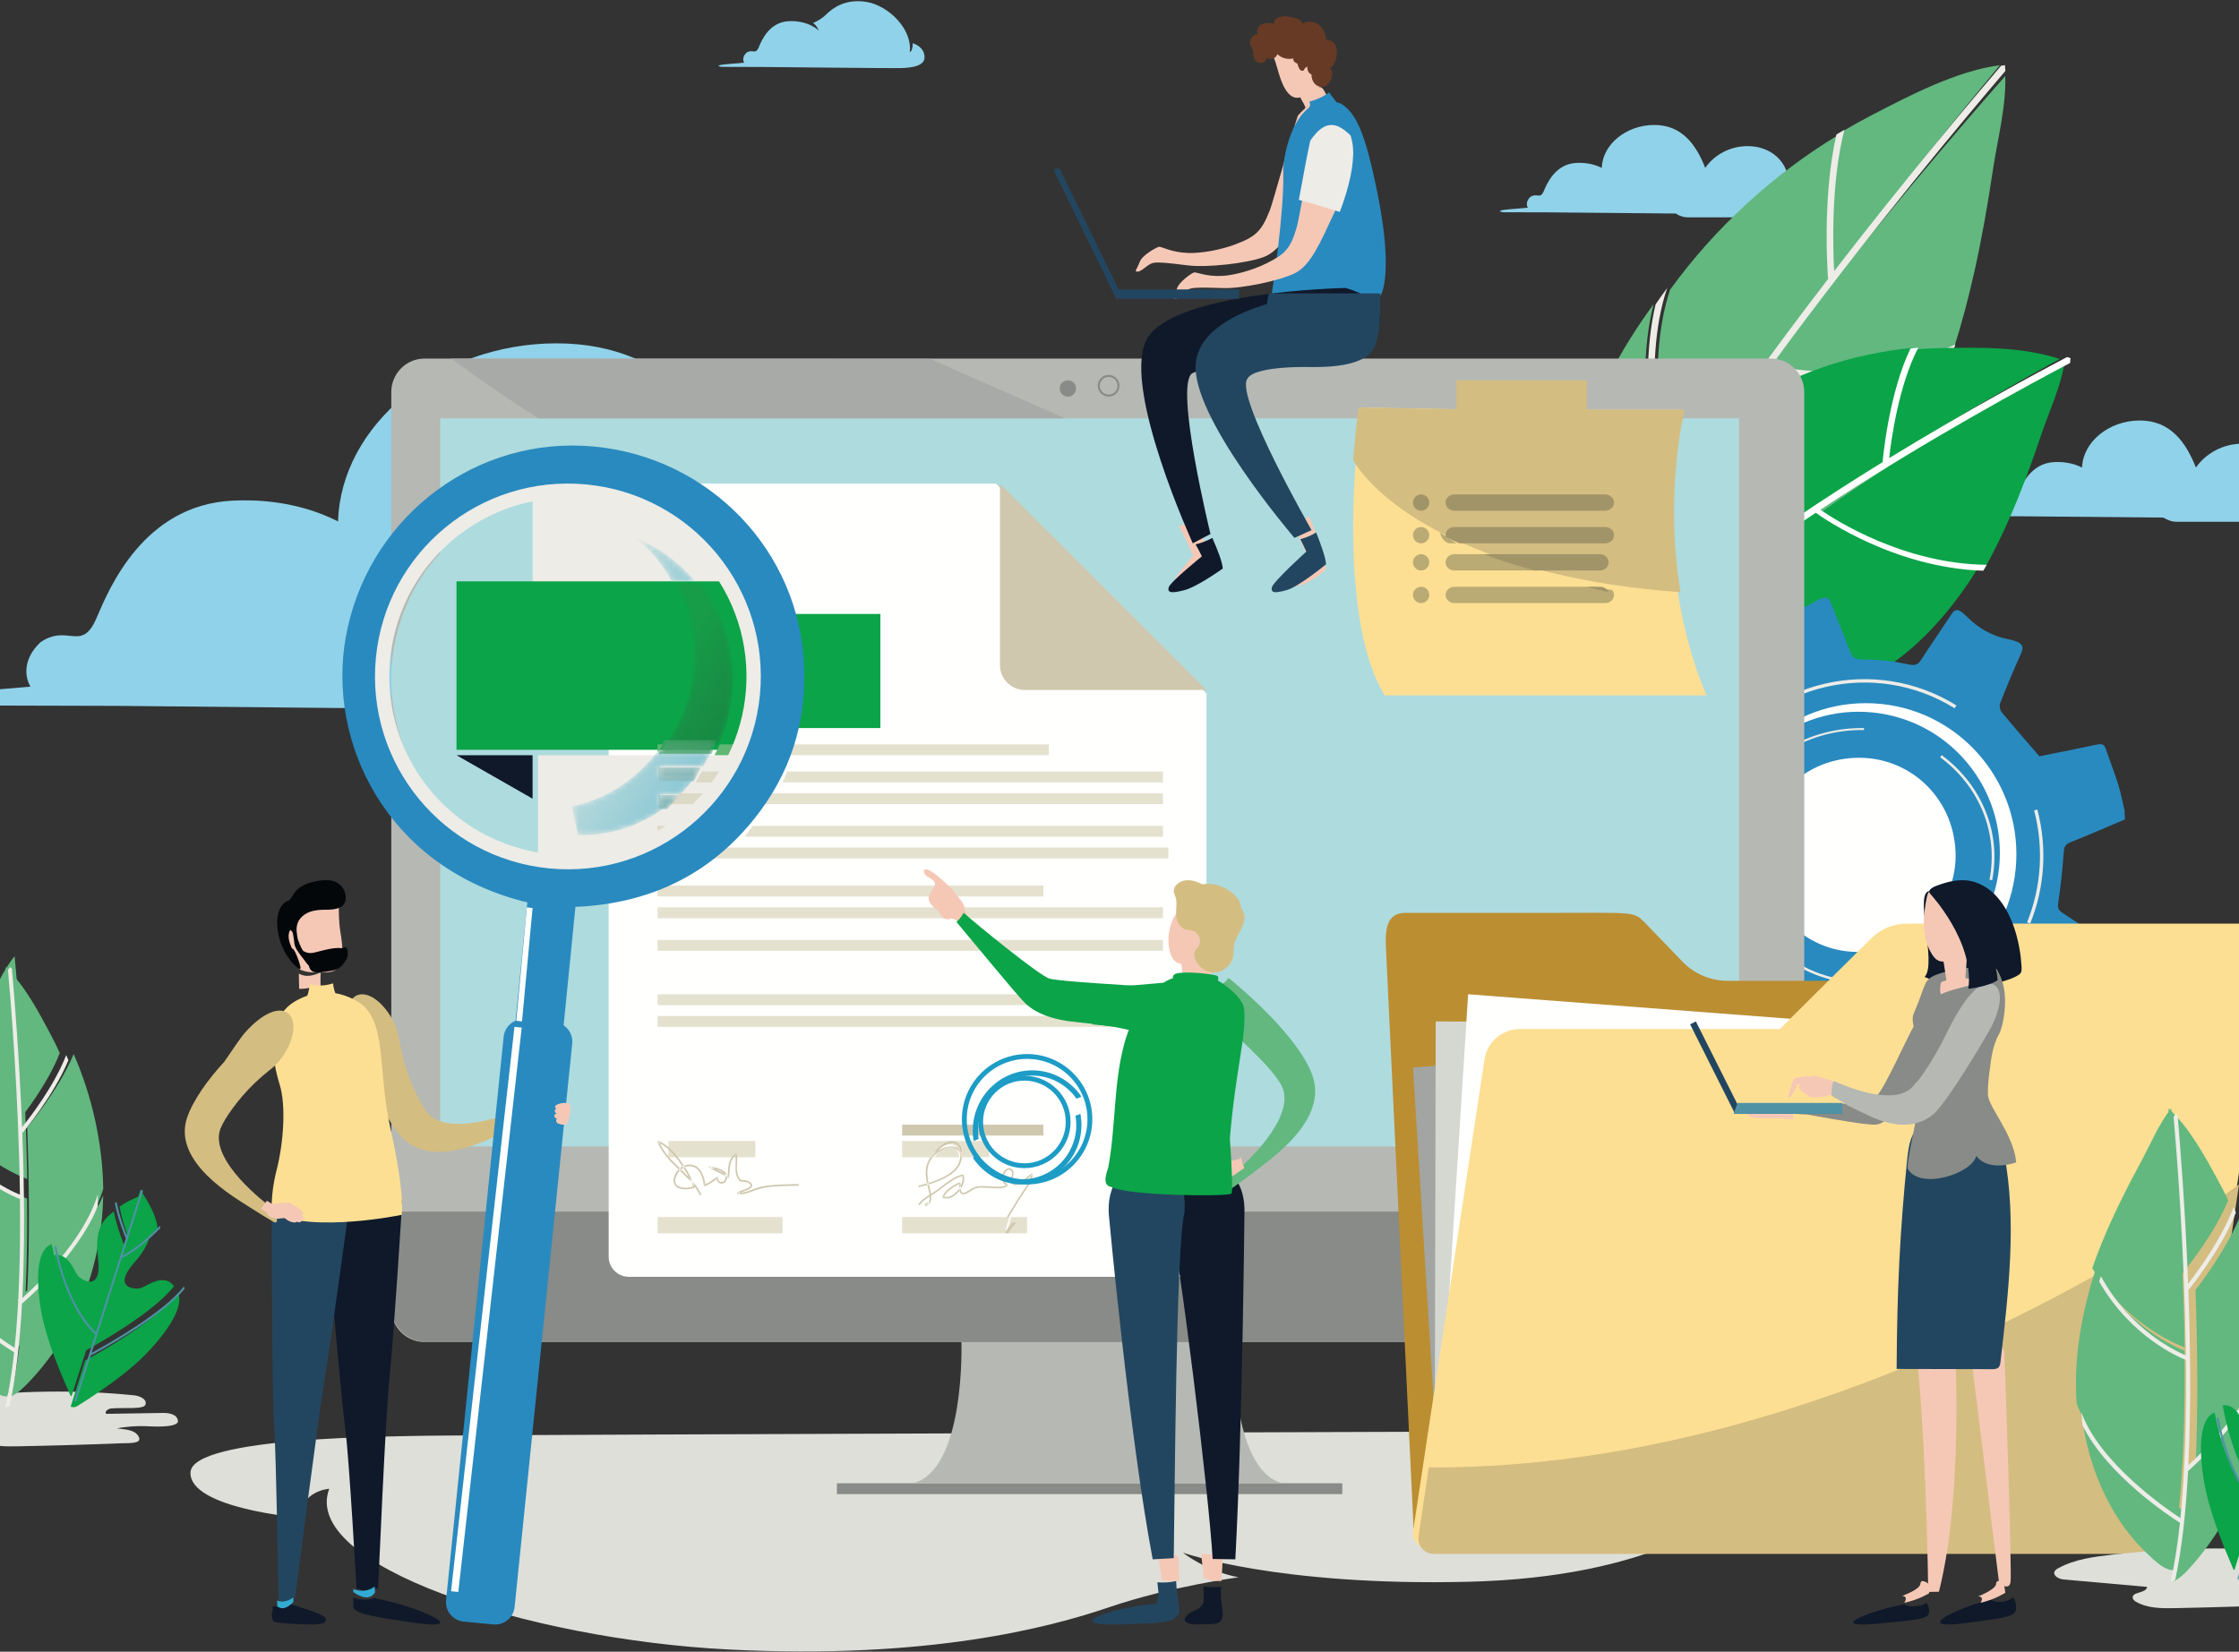 <svg width="412px" height="304px" viewBox="0 0 412 304" version="1.1" xmlns="http://www.w3.org/2000/svg" xmlns:xlink="http://www.w3.org/1999/xlink">
  <rect x="0" y="0" width="412" height="304" fill="#333333" stroke="none"/>
  <defs>
    <polygon id="path-1" points="0 0.075 450.782 0.075 450.782 40.784 0 40.784"></polygon>
    <path d="M10.869,7.998 L6.637,7.998 C5.02,5.01 2.798,2.289 0.017,0.018 C1.278,0.539 2.514,1.156 3.715,1.873 C6.532,3.552 8.927,5.636 10.869,7.998" id="path-3"></path>
    <linearGradient x1="-124.775%" y1="164.767%" x2="125.409%" y2="274.473%" id="linearGradient-5">
      <stop stop-color="#C8E0DF" offset="0%"></stop>
      <stop stop-color="#84C5D3" offset="100%"></stop>
    </linearGradient>
    <path d="M2.294,15.678 C1.97,15.678 1.645,15.672 1.321,15.659 C0.955,13.906 0.589,12.153 0.223,10.401 C6.216,9.193 11.83,5.745 15.98,0.336 L25.884,0.336 C25.711,0.676 25.531,1.014 25.345,1.349 C25.022,1.931 24.684,2.497 24.332,3.046 L16.454,3.046 L16.454,4.937 L23.017,4.937 C22.112,6.136 21.138,7.24 20.103,8.247 L16.454,8.247 L16.454,10.137 L17.946,10.137 C13.35,13.76 7.861,15.679 2.294,15.678" id="path-6"></path>
    <linearGradient x1="-1.592%" y1="-12.326%" x2="101.567%" y2="30.54%" id="linearGradient-8">
      <stop stop-color="#C8E0DF" offset="0%"></stop>
      <stop stop-color="#84C5D3" offset="100%"></stop>
    </linearGradient>
    <path d="M10.214,31.974 L0.056,31.974 C0.221,31.778 0.383,31.58 0.543,31.378 L0.543,31.856 L10.28,31.856 C10.258,31.895 10.236,31.935 10.214,31.974 M11.178,30.085 L1.512,30.085 C1.888,29.553 2.249,29.004 2.593,28.438 C7.963,19.607 8.013,8.938 3.637,0.338 L7.869,0.338 C14.297,8.652 15.774,20.198 11.178,30.085" id="path-9"></path>
    <linearGradient x1="17.641%" y1="43.539%" x2="55.063%" y2="97.983%" id="linearGradient-11">
      <stop stop-color="#179C47" offset="0%"></stop>
      <stop stop-color="#188943" offset="100%"></stop>
    </linearGradient>
    <path d="M9.947,2.788 L0.21,2.788 L0.21,2.087 C0.543,1.472 0.866,0.839 1.179,0.188 L10.845,0.188 C10.568,1.063 10.268,1.931 9.947,2.788" id="path-12"></path>
    <linearGradient x1="-160.475%" y1="-6.917%" x2="94.814%" y2="51.234%" id="linearGradient-14">
      <stop stop-color="#55B171" offset="0%"></stop>
      <stop stop-color="#419B68" offset="100%"></stop>
    </linearGradient>
    <path d="M6.662,2.788 L0.201,2.788 L0.201,0.188 L7.958,0.188 C7.545,1.088 7.113,1.955 6.662,2.788" id="path-15"></path>
    <linearGradient x1="-211.234%" y1="-85.124%" x2="124.804%" y2="24.224%" id="linearGradient-17">
      <stop stop-color="#BECEC5" offset="0%"></stop>
      <stop stop-color="#80B6B9" offset="100%"></stop>
    </linearGradient>
    <path d="M1.74,2.938 L0.21,2.938 L0.21,0.339 L3.951,0.339 C3.241,1.266 2.502,2.133 1.74,2.938" id="path-18"></path>
    <linearGradient x1="-456.134%" y1="-663.219%" x2="269.499%" y2="-193.493%" id="linearGradient-20">
      <stop stop-color="#BECEC5" offset="0%"></stop>
      <stop stop-color="#80B6B9" offset="100%"></stop>
    </linearGradient>
  </defs>
  <g id="screens" stroke="none" stroke-width="1" fill="none" fill-rule="evenodd">
    <g id="Inlog-MyEmma-App" transform="translate(0, -102)">
      <g id="algemeen_MyEmma" transform="translate(-18, 102)">
        <g id="Group-4" transform="translate(53, 0)">
          <path d="M105.475,12.329 L97.804,12.308 C97.804,12.308 95.942,12.049 98.9,11.797 C101.933,11.539 101.933,11.539 101.933,11.539 C101.933,11.539 101.361,10.663 102.339,9.715 C103.458,8.937 104.003,10.161 104.613,8.71 C105.121,7.504 106.518,4.078 110.121,3.9 C113.83,3.716 115.704,5.653 115.704,5.653 C115.704,5.653 115.238,4.599 114.597,4.24 C114.597,4.24 115.921,3.754 117.085,2.611 C118.259,1.457 120.587,-0.284 124.465,0.357 C128.46,1.017 132.904,5.321 132.41,9.581 C132.41,9.581 132.951,9.504 132.957,7.962 C132.957,7.962 135.126,8.525 135.13,10.559 C135.134,12.593 131.174,12.507 130.496,12.541 C129.821,12.575 105.475,12.329 105.475,12.329" id="Fill-1" fill="#90D2E9"></path>
          <path d="M280.157,263.338 L352.545,262.916 C352.545,262.916 370.081,263.641 342.132,264.652 C313.471,265.688 313.471,265.688 313.471,265.688 C313.471,265.688 318.743,268.508 309.377,271.665 C298.702,274.275 293.737,270.317 287.768,275.089 C282.803,279.056 269.12,290.32 235.098,291.132 C200.064,291.968 182.665,285.77 182.665,285.77 C182.665,285.77 186.914,289.177 192.907,290.307 C192.907,290.307 180.342,291.978 169.195,295.781 C157.943,299.62 135.722,305.448 99.218,303.605 C61.615,301.706 20.306,287.95 25.584,274.018 C25.584,274.018 20.462,274.306 20.188,279.335 C20.188,279.335 -0.205,277.638 0.05,271.002 C0.31,264.368 37.674,264.396 44.074,264.242 C50.444,264.087 280.157,263.338 280.157,263.338" id="Fill-3" fill="#DEDFD9"></path>
        </g>
        <path d="M355.58,33.255 L347.101,33.255 C346.86,29.757 343.904,26.892 339.555,26.892 C336.292,26.892 333.416,28.545 331.784,30.897 C330.112,26.65 327.519,23 322.401,23 C317.197,23 312.86,26.638 312.741,30.902 C311.724,30.387 310.171,29.877 308.078,29.98 C304.145,30.172 302.62,33.874 302.066,35.177 C301.399,36.744 300.804,35.422 299.582,36.262 C298.515,37.287 299.139,38.233 299.139,38.233 C299.139,38.233 299.139,38.233 295.828,38.512 C292.599,38.785 294.631,39.064 294.631,39.064 L303.006,39.086 C303.006,39.086 318.782,39.244 326.362,39.3 C327.017,39.735 327.785,40 328.489,40 L347.62,40 C348.918,40 350.624,39.102 351.495,37.886 C351.675,37.635 351.803,37.388 351.892,37.152 L353.81,37.152 C354.933,37.152 356.262,36.331 356.784,35.286 C357.333,34.191 356.801,33.255 355.58,33.255" id="Fill-5" fill="#90D2E9"></path>
        <g id="Group-9" transform="translate(2, 63)" fill="#90D2E9">
          <path d="M446.243,25.636 L436.916,25.636 C436.65,21.801 433.398,18.661 428.618,18.661 C425.029,18.661 421.864,20.473 420.07,23.051 C418.231,18.395 415.379,14.393 409.75,14.393 C404.026,14.393 399.257,18.382 399.124,23.057 C398.006,22.491 396.3,21.933 393.999,22.045 C389.672,22.257 387.992,26.314 387.384,27.742 C386.65,29.461 385.997,28.011 384.651,28.933 C383.478,30.056 384.165,31.093 384.165,31.093 C384.165,31.093 384.165,31.093 380.525,31.399 C376.973,31.698 379.209,32.004 379.209,32.004 L388.421,32.029 C388.421,32.029 405.77,32.202 414.108,32.263 C414.828,32.739 415.671,33.03 416.446,33.03 L437.487,33.03 C438.914,33.03 440.791,32.046 441.749,30.712 C441.946,30.438 442.089,30.167 442.184,29.907 L444.295,29.907 C445.529,29.907 446.99,29.008 447.565,27.862 C448.17,26.662 447.585,25.636 446.243,25.636" id="Fill-6"></path>
          <path d="M256.488,42.731 L221.201,42.731 C220.192,28.219 207.888,16.339 189.797,16.339 C176.217,16.339 164.247,23.195 157.458,32.95 C150.5,15.335 139.708,0.193 118.411,0.193 C96.754,0.193 78.703,15.283 78.208,32.972 C73.977,30.831 67.515,28.72 58.805,29.145 C42.437,29.945 36.088,45.296 33.783,50.701 C32.197,54.419 30.708,54.217 28.773,54.015 C27.324,53.863 25.625,53.712 23.449,55.205 C19.007,59.456 21.605,63.38 21.605,63.38 C21.605,63.38 21.605,63.38 7.825,64.538 C-5.613,65.668 2.846,66.826 2.846,66.826 L37.699,66.919 C37.699,66.919 103.349,67.574 134.894,67.805 C137.62,69.609 140.815,70.709 143.744,70.709 L223.355,70.709 C228.763,70.709 235.859,66.984 239.479,61.938 C240.224,60.899 240.775,59.876 241.134,58.894 L249.119,58.894 C253.786,58.894 259.316,55.491 261.494,51.155 C263.776,46.612 261.57,42.731 256.488,42.731" id="Fill-8"></path>
        </g>
        <path d="M317,106.818 C324.058,94.604 333.34,81.164 342.923,68.279 C344.993,68.834 360.572,72.572 378,65 C375.712,72.004 372.884,78.831 369.324,85.31 C366.635,90.212 363.451,94.887 359.839,99.203 C346.507,108.024 322.237,107.128 317,106.818" id="Fill-10" fill="#62B87F"></path>
        <path d="M343,67.767 C361.177,43.617 380.246,21.638 386.98,14 C387.2,19.525 385.517,25.895 384.71,31.314 C383.78,37.567 382.695,43.815 381.307,50.01 C380.253,54.723 379.02,59.411 377.557,64.029 C361.173,71.488 346.273,68.56 343,67.767" id="Fill-11" fill="#62B87F"></path>
        <path d="M354.542,51.578 C344.716,64.576 334.285,79.13 325.579,93 C324.536,88.255 320.491,67.664 325.317,53.314 C333.615,41.857 344.25,32.174 356,25 C353.329,36.803 354.46,51.431 354.473,51.584 L354.542,51.578" id="Fill-12" fill="#62B87F"></path>
        <path d="M357.057,24.171 C358.837,23.111 360.642,22.105 362.466,21.162 C369.487,17.532 378.07,13.039 386,12 C381.029,17.968 368.75,32.917 355.169,51 C354.95,46.939 354.533,34.261 357.057,24.171" id="Fill-13" fill="#62B87F"></path>
        <path d="M323.848,93.935 L324,93.898 C317.123,103.955 311.297,113.608 307.501,122 C306.409,120.39 305.837,117.803 305.42,113.842 C303.179,92.538 310.057,72.57 322.273,56 C318.062,72.319 323.785,93.704 323.848,93.935" id="Fill-14" fill="#62B87F"></path>
        <path d="M357,102 C351.879,107.756 345.999,112.772 339.487,116.674 C333.328,120.365 326.601,123.081 319.559,124.274 C314.06,125.205 310.907,125.447 309,123.747 C310.979,118.873 313.587,113.57 316.658,107.996 C320.139,108.261 342.448,109.605 357,102" id="Fill-15" fill="#62B87F"></path>
        <path d="M324.243,93.873 L324.103,93.909 C324.045,93.679 318.757,72.317 322.648,56.017 C323.341,54.999 324.053,53.995 324.783,53.004 C319.886,67.324 323.99,87.87 325.049,92.604 C333.885,78.764 344.471,64.242 354.444,51.271 L354.373,51.278 C354.36,51.125 353.213,36.529 355.923,24.751 C356.41,24.46 356.896,24.172 357.386,23.889 C354.87,33.67 355.286,45.96 355.504,49.896 C369.04,32.367 381.277,17.876 386.232,12.091 C386.467,12.061 386.701,12.024 386.936,12 C386.966,12.354 386.987,12.712 387,13.074 C380.422,20.759 361.794,42.873 344.038,67.171 C347.235,67.969 361.79,70.914 377.795,63.41 C377.634,63.937 377.466,64.463 377.299,64.988 C360.385,72.498 345.266,68.79 343.256,68.24 C333.956,81.019 324.948,94.348 318.098,106.463 C323.181,106.77 346.735,107.658 359.674,98.911 C358.862,99.9 358.027,100.866 357.174,101.815 C342.837,109.223 320.858,107.914 317.428,107.656 C314.403,113.086 311.833,118.252 309.883,123 C309.552,122.709 309.26,122.359 309,121.944 C312.508,113.561 317.889,103.918 324.243,93.873" id="Fill-16" fill="#EDECE7"></path>
        <path d="M325,114.77 C332.601,107.755 342.237,100.602 352.053,94 C353.716,95.209 366.311,103.974 382,104.494 C379.12,109.171 375.81,113.508 371.936,117.299 C369.006,120.167 365.689,122.671 362.063,124.733 C349.65,126.727 329.362,116.967 325,114.77" id="Fill-17" fill="#0BA448"></path>
        <path d="M353,94.351 C371.867,80.985 391.192,69.833 398,66 C397.418,70.812 395.092,75.583 393.65,79.894 C391.984,84.867 390.19,89.775 388.145,94.517 C386.587,98.123 384.885,101.638 382.992,105 C367.981,104.814 355.681,96.34 353,94.351" id="Fill-18" fill="#0BA448"></path>
        <path d="M364.972,85.443 C354.333,92.221 342.932,100.043 333.176,108 C332.904,103.642 332.155,84.923 338.495,74.989 C347.548,68.866 358.448,65.166 370,64 C365.949,72.7 364.917,85.288 364.907,85.419 L364.972,85.443" id="Fill-19" fill="#0BA448"></path>
        <path d="M370.234,64.32 C371.924,64.18 373.623,64.091 375.337,64.061 C381.919,63.944 389.975,63.757 397,66.069 C391.884,68.866 379.219,75.939 365,85 C365.355,81.67 366.693,71.379 370.234,64.32" id="Fill-20" fill="#0BA448"></path>
        <path d="M332.151,107.219 L332.274,107.245 C325.558,112.89 319.716,118.588 315.628,124 C314.991,122.305 314.891,120.009 315.096,116.659 C316.198,98.636 324.242,84.983 336,76 C330.527,87.667 332.133,107.01 332.151,107.219" id="Fill-21" fill="#0BA448"></path>
        <path d="M359,127.904 C353.729,130.498 347.892,132.207 341.656,132.783 C335.759,133.328 329.499,132.876 323.171,131.089 C318.229,129.693 315.436,128.66 314,126.566 C316.401,123.454 319.412,120.244 322.865,117 C325.876,118.564 345.219,128.305 359,127.904" id="Fill-22" fill="#0BA448"></path>
        <path d="M331.553,107.697 L331.422,107.672 C331.403,107.463 329.71,88.108 335.481,76.434 C336.243,75.881 337.019,75.346 337.81,74.83 C331.421,84.507 332.176,102.74 332.451,106.985 C342.281,99.235 353.769,91.615 364.49,85.013 L364.425,84.99 C364.435,84.862 365.475,72.6 369.557,64.126 C370.031,64.08 370.508,64.038 370.981,64 C367.359,70.934 365.99,81.043 365.627,84.314 C380.171,75.414 393.125,68.465 398.357,65.718 C398.571,65.786 398.786,65.848 399,65.92 C398.976,66.218 398.945,66.516 398.907,66.814 C391.956,70.465 372.229,81.087 352.968,93.816 C355.705,95.712 368.261,103.782 383.586,103.959 C383.368,104.323 383.147,104.683 382.922,105.043 C366.785,104.514 353.832,95.606 352.121,94.377 C342.026,101.087 332.114,108.357 324.297,115.487 C328.783,117.72 349.65,127.64 362.417,125.613 C361.556,126.098 360.675,126.553 359.78,126.988 C345.955,127.385 326.551,117.74 323.531,116.191 C320.067,119.404 317.047,122.581 314.638,125.662 C314.384,125.298 314.173,124.9 314,124.463 C318.311,119.047 324.47,113.346 331.553,107.697" id="Fill-23" fill="#FFFFFE"></path>
        <path d="M333.52,151.829 C330.388,168.938 341.719,185.347 358.83,188.48 C375.939,191.612 392.346,180.281 395.479,163.171 C398.613,146.062 387.281,129.653 370.172,126.52 C353.063,123.388 336.653,134.719 333.52,151.829" id="Fill-24" fill="#FFFFFE"></path>
        <path d="M363.488,125.341 C348.742,125.341 335.602,135.879 332.853,150.889 C329.76,167.788 340.991,184.053 357.891,187.147 C359.778,187.492 361.659,187.659 363.515,187.659 C378.261,187.661 391.399,177.122 394.148,162.111 C397.241,145.212 386.01,128.947 369.112,125.853 C367.225,125.508 365.341,125.341 363.488,125.341 Z M363.515,188 C361.638,188 359.737,187.831 357.83,187.482 C340.745,184.354 329.391,167.912 332.518,150.828 L332.686,150.859 L332.518,150.828 C335.646,133.745 352.09,122.39 369.173,125.518 C386.256,128.646 397.609,145.089 394.482,162.172 C391.706,177.346 378.421,188 363.515,188 L363.515,188 Z" id="Fill-25" fill="#000105"></path>
        <path d="M388.9,160.005 C387.365,175.254 373.758,186.408 358.565,184.87 C343.372,183.332 332.258,169.675 333.79,154.426 C335.322,139.177 348.931,128.023 364.124,129.561 C379.317,131.099 390.431,144.756 388.9,160.005 Z M377.012,113.169 C375.177,115.936 373.298,118.674 371.497,121.462 C370.938,122.329 370.471,122.553 369.188,122.28 C366.556,121.72 363.875,121.384 361.184,121.384 C359.541,121.384 358.954,121.255 358.507,120.066 C357.361,117.008 356.076,114.005 354.906,110.958 C354.463,109.803 353.794,109.676 352.113,110.666 C349.436,112.245 346.431,113.177 343.335,113.424 C341.169,113.597 340.582,113.941 340.859,115.276 C341.548,118.581 342.066,121.921 342.759,125.224 C342.963,126.187 342.721,126.654 341.971,127.241 C339.63,129.079 337.403,131.065 335.072,132.917 C334.726,133.192 333.98,133.255 333.553,133.081 C330.135,131.695 326.751,130.228 323.248,128.74 C320.302,132.325 318.167,136.332 316.573,140.632 C316.442,140.986 316.937,141.796 317.354,142.097 C319.956,143.971 322.593,145.8 325.274,147.558 C326.317,148.242 326.566,148.888 326.265,150.354 C325.717,153.018 325.56,155.742 325.518,158.462 C325.502,159.497 325.226,159.889 324.414,160.215 C320.993,161.591 317.594,163.022 314,164.512 C314.364,166.36 314.588,168.2 315.104,169.953 C315.824,172.404 316.772,174.786 317.601,177.206 C317.94,178.195 318.493,178.488 319.566,178.251 C322.849,177.524 326.152,176.878 329.464,176.298 C329.933,176.215 330.671,176.522 330.985,176.9 C332.821,179.107 334.516,181.435 336.375,183.622 C337.008,184.367 337.093,184.896 336.714,185.767 C335.257,189.105 333.884,192.481 332.432,195.956 C336.175,199.168 340.436,201.323 345.105,203.077 C347.093,200.078 349.149,197.139 351.018,194.087 C351.758,192.883 352.481,192.746 353.781,192.959 C356.55,193.414 359.356,193.663 362.156,193.861 C363.074,193.926 363.572,194.051 363.936,195.022 C365.239,198.473 366.863,202.361 368.339,206 L370.017,205.448 C373.492,204.316 377.025,203.144 380.572,202.018 C381.701,201.661 382.035,201.141 381.748,199.881 C381.039,196.754 380.568,193.572 379.934,190.425 C379.74,189.457 379.951,188.933 380.855,188.302 C383.164,186.698 385.353,184.936 387.427,183.041 C388.187,182.349 388.709,182.174 389.568,182.55 C392.597,183.876 395.659,185.128 398.687,186.458 C399.666,186.888 400.311,186.918 400.853,185.304 C401.985,181.918 403.786,178.808 405.934,175.962 C406.841,174.762 406.695,174.155 405.757,173.539 C402.988,171.72 400.28,169.809 397.504,168.004 C396.754,167.515 396.597,167.105 396.733,166.184 C397.187,163.13 397.518,160.053 397.736,156.973 C397.804,155.985 397.954,155.434 398.953,155.038 C402.326,153.696 405.655,152.236 409,150.82 L408.945,149.186 C408.57,147.609 408.28,146.004 407.796,144.46 C407.1,142.234 406.244,140.06 405.498,137.848 C405.211,136.989 404.741,136.853 403.891,137.034 C400.239,137.818 396.57,138.529 393.262,139.196 C390.823,136.361 388.538,133.759 386.335,131.089 C386.021,130.707 385.865,129.9 386.042,129.451 C387.256,126.362 388.528,123.294 389.896,120.269 C390.526,118.865 390.151,118.165 387.321,117.602 C384.494,117.04 381.946,115.56 379.927,113.496 C378.076,111.604 377.584,112.301 377.012,113.169 L377.012,113.169 Z" id="Fill-26" fill="#298ABF"></path>
        <path d="M377.84,156.757 C378.25,166.465 370.444,174.786 360.545,175.192 C350.792,175.591 342.499,167.832 342.096,157.925 C341.696,148.077 349.323,139.901 359.298,139.486 C369.244,139.072 377.413,146.681 377.84,156.757 Z M334.133,154.391 C332.694,168.654 343.126,181.429 357.392,182.867 C371.654,184.306 384.43,173.872 385.867,159.609 C387.308,145.346 376.872,132.571 362.61,131.133 C348.344,129.694 335.571,140.128 334.133,154.391 L334.133,154.391 Z" id="Fill-27" fill="#298ABF"></path>
        <path d="M356.391,180.615 C363.822,181.981 371.527,179.663 377,174.415 L376.682,174.079 C371.316,179.225 363.764,181.498 356.474,180.159 C343.898,177.849 335.541,165.703 337.843,153.083 L337.389,153 C335.041,165.871 343.566,178.259 356.391,180.615" id="Fill-28" fill="#EDECE7"></path>
        <path d="M347.265,138 C351.215,135.576 356.089,134.286 360.99,134.367 L361,134.004 C356,133.921 351.029,135.237 347,137.709 L347.265,138" id="Fill-29" fill="#EDECE7"></path>
        <path d="M384.087,161.916 L384.579,162 C386.285,153.314 382.733,144.501 375.311,139 L375,139.365 C382.276,144.759 385.76,153.4 384.087,161.916" id="Fill-30" fill="#EDECE7"></path>
        <path d="M333.843,140.034 C328.421,148.7 327.492,159.528 331.358,169 L331.939,168.765 C328.148,159.478 329.058,148.861 334.374,140.364 C343.543,125.709 362.967,121.222 377.669,130.36 L378,129.831 C363.005,120.51 343.195,125.087 333.843,140.034" id="Fill-31" fill="#EDECE7"></path>
        <path d="M392.299,149.166 C394.102,155.973 393.641,163.285 391,169.755 L391.569,170 C394.267,163.4 394.735,155.942 392.894,149 L392.299,149.166" id="Fill-32" fill="#EDECE7"></path>
        <polygon id="Fill-33" fill="#888B87" points="172 275 265 275 265 273 172 273"></polygon>
        <path d="M245.091,247 L194.909,247 C194.909,247 195.71,270.535 186,273 L254,273 C244.29,270.535 245.091,247 245.091,247" id="Fill-34" fill="#B6B8B4"></path>
        <path d="M343.913,247 L96.087,247 C92.739,247 90,244.231 90,240.847 L90,72.153 C90,68.769 92.739,66 96.087,66 L343.913,66 C347.261,66 350,68.769 350,72.153 L350,240.847 C350,244.231 347.261,247 343.913,247" id="Fill-35" fill="#B6B8B4"></path>
        <path d="M90,223 L90,240.547 C90,244.096 92.911,247 96.469,247 L343.532,247 C347.088,247 350,244.096 350,240.547 L350,223 L90,223" id="Fill-36" fill="#888B87"></path>
        <polygon id="Fill-37" fill="#AEDBDE" points="99 211 338 211 338 77 99 77"></polygon>
        <path d="M214,77 L117.116,77 C110.272,72.777 101,66 101,66 L189.123,66.044 L214,77" id="Fill-38" fill="#A7AAA7"></path>
        <path d="M222,69.372 C221.103,69.372 220.372,70.103 220.372,70.999 C220.372,71.897 221.103,72.627 222,72.627 C222.897,72.627 223.628,71.897 223.628,70.999 C223.628,70.103 222.897,69.372 222,69.372 Z M222,73 C220.898,73 220,72.102 220,70.999 C220,69.896 220.898,69 222,69 C223.103,69 224,69.896 224,70.999 C224,72.102 223.103,73 222,73 L222,73 Z" id="Fill-39" fill="#888B87"></path>
        <path d="M216,71.5 C216,72.328 215.329,73 214.5,73 C213.671,73 213,72.328 213,71.5 C213,70.671 213.671,70 214.5,70 C215.329,70 216,70.671 216,71.5" id="Fill-40" fill="#888B87"></path>
        <path d="M130,92.709 L130,231.291 C130,233.34 131.665,235 133.719,235 L236.281,235 C238.335,235 240,233.34 240,231.291 L240,127.647 L201.246,89 L133.719,89 C131.665,89 130,90.66 130,92.709" id="Fill-41" fill="#FFFFFE"></path>
        <path d="M240,127 L202,89 L202,122.394 C202,124.938 204.062,127 206.606,127 L240,127" id="Fill-42" fill="#CFC8AF"></path>
        <polygon id="Fill-43" fill="#0BA448" points="132 134 180 134 180 113 132 113"></polygon>
        <path d="M282.181,285 L407.422,285 C413.917,285 419.14,279.614 418.997,273.066 L410.007,191.935 C409.867,185.59 404.726,180.519 398.432,180.519 L335.878,180.519 C332.82,180.519 329.887,179.299 327.718,177.124 L320.684,169.838 C318.515,167.664 319.11,168.022 301.65,168.022 L276.59,168.022 C272.486,168.022 272.953,172.435 273.086,175.672 L278.102,281.053 C278.193,283.259 279.993,285 282.181,285" id="Fill-44" fill="#BB8E32"></path>
        <polyline id="Fill-45" fill="#A2A5A1" points="383 270.525 283.062 278 278 196.475 377.935 189 383 270.525"></polyline>
        <polyline id="Fill-46" fill="#D5D7D1" points="382.81 269 282 268.725 282.19 188 383 188.275 382.81 269"></polyline>
        <polyline id="Fill-47" fill="#FFFFFE" points="382.851 272 283 264.402 288.149 183 388 190.598 382.851 272"></polyline>
        <path d="M417.162,285 L280.813,285 C279.092,285 277.775,283.471 278.032,281.773 L291.163,194.984 C291.648,191.774 294.411,189.402 297.662,189.402 L345.5,189.402 L362.361,172.67 C364.084,170.96 366.417,170 368.845,170 L430.46,170 C433.848,170 436.441,173.009 435.937,176.354 L419.94,282.61 C419.735,283.984 418.553,285 417.162,285" id="Fill-48" fill="#FDDF93"></path>
        <path d="M280.908,270.09 L279.032,282.726 C278.776,284.449 280.088,286 281.8,286 L417.545,286 C418.93,286 420.107,284.969 420.311,283.575 L430,218 C430,218 360.487,270.458 280.908,270.09" id="Fill-49" fill="#D4BD81"></path>
        <path d="M272.812,128 L332,128 C321.112,102.079 327.625,75.43 327.625,75.43 L290.888,75.43 L268.437,75 C268.437,75 263.167,112.376 272.812,128" id="Fill-50" fill="#FDDF93"></path>
        <path d="M327.234,109 C324.159,90.571 328,75.421 328,75.421 L290.759,75.421 L268.001,75 C268.001,75 267.427,78.922 267,84.732 C272.474,93.73 291.075,106.425 327.234,109" id="Fill-51" fill="#D4BD81"></path>
        <polygon id="Fill-52" fill="#D4BD81" points="286 77 310 77 310 70 286 70"></polygon>
        <path d="M396.063,289.24 C396.18,288.965 396.449,288.797 396.703,288.656 C399.812,286.937 403.407,286.512 406.908,286.117 C418.048,284.86 429.436,284.559 440.606,285.758 C441.683,285.873 443.118,286.563 442.753,287.62 C442.458,288.665 438.323,288.138 436.106,288.398 C435.523,288.466 434.761,289.126 435.248,289.467 C438.856,289.407 442.468,289.346 446.076,289.286 C447.162,289.268 448.883,289.487 448.997,290.929 C449.003,291.033 449.272,292.321 443.132,291.958 C441.331,291.851 438.886,292.009 437.139,292.424 C437.454,292.349 437.951,292.484 438.272,292.518 C438.708,292.563 439.148,292.626 439.577,292.736 C440.405,292.951 441.203,293.356 441.525,294.233 C441.582,294.388 441.606,294.564 441.549,294.719 C441.478,294.909 441.294,295.03 441.109,295.097 C440.181,295.429 439.185,295.337 438.222,295.376 C437.186,295.418 436.146,295.459 435.11,295.498 C433.034,295.576 430.959,295.648 428.883,295.712 C425.332,295.823 421.78,295.914 418.229,295.984 C415.791,296.033 413.226,296.042 411.083,294.826 C410.811,294.672 410.523,294.466 410.456,294.151 C410.181,292.916 412.941,293.328 413.098,292.072 C407.984,291.618 402.867,291.164 397.753,290.711 C396.891,290.634 395.714,290.063 396.063,289.24" id="Fill-53" fill="#DEDFD9"></path>
        <path d="M418.926,278 C419.842,269.105 420.087,258.76 419.975,248.59 C418.73,248.116 409.509,244.314 403.497,234 C402.086,238.455 401.011,243.016 400.431,247.666 C399.993,251.184 399.885,254.766 400.125,258.32 C403.613,267.772 416.172,276.234 418.926,278" id="Fill-54" fill="#62B87F"></path>
        <path d="M420,248 C419.739,228.816 418.149,210.429 417.542,204 C415.262,206.784 413.669,210.703 411.979,213.808 C410.032,217.392 408.163,221.028 406.48,224.748 C405.201,227.577 404.025,230.46 403,233.39 C408.835,243.264 417.942,247.211 420,248" id="Fill-55" fill="#62B87F"></path>
        <path d="M422,237.357 C422.37,247.884 422.495,259.452 422,270 C424.181,267.939 433.398,258.806 436,249.501 C435.855,240.361 433.925,231.244 430.557,223 C427.768,230.154 422.093,237.313 422.032,237.388 L422,237.357" id="Fill-56" fill="#62B87F"></path>
        <path d="M428,220.9 C427.438,219.705 426.844,218.528 426.215,217.375 C423.798,212.937 420.865,207.485 417,204 C417.45,208.839 418.49,220.894 419.066,235 C420.689,233.054 425.611,226.88 428,220.9" id="Fill-57" fill="#62B87F"></path>
        <path d="M420.47,270.419 L420.413,270.346 C420.008,278.082 419.253,285.233 418,291 C419.099,290.539 420.309,289.38 421.947,287.442 C430.746,277.018 434.753,264.061 435,251 C431.06,261.088 420.583,270.32 420.47,270.419" id="Fill-58" fill="#62B87F"></path>
        <path d="M401,260 C401.565,264.836 402.803,269.581 404.783,273.997 C406.659,278.173 409.191,282.068 412.454,285.306 C415.003,287.836 416.572,289.138 418.201,288.988 C418.964,285.775 419.554,282.108 420,278.13 C418.068,276.963 405.84,269.301 401,260" id="Fill-59" fill="#62B87F"></path>
        <path d="M420.636,270.63 L420.692,270.701 C420.804,270.604 431.112,261.595 434.988,251.749 C435.001,250.966 435.005,250.182 434.992,249.399 C432.332,258.602 422.911,267.635 420.682,269.674 C421.188,259.241 421.06,247.8 420.682,237.388 L420.715,237.418 C420.777,237.344 426.578,230.263 429.428,223.188 C429.29,222.855 429.146,222.525 429.001,222.195 C426.765,228.171 422.158,234.339 420.639,236.283 C420.1,222.189 419.127,210.145 418.706,205.311 C418.598,205.208 418.492,205.1 418.384,205 C418.242,205.171 418.101,205.347 417.966,205.528 C418.525,211.948 419.988,230.311 420.228,249.47 C418.334,248.682 409.953,244.74 404.584,234.879 C404.475,235.211 404.37,235.544 404.268,235.876 C410.095,246.082 419.032,249.843 420.238,250.312 C420.347,260.374 420.11,270.61 419.222,279.411 C416.552,277.664 404.38,269.291 401,259.939 C401.053,260.752 401.128,261.562 401.217,262.371 C405.781,271.556 417.312,279.124 419.133,280.277 C418.713,284.204 418.157,287.826 417.437,291 C417.71,290.974 417.983,290.904 418.262,290.788 C419.495,285.159 420.238,278.18 420.636,270.63" id="Fill-60" fill="#EDECE7"></path>
        <path d="M434.425,276 C433.475,275.078 429.097,270.288 427,258.678 C429.617,258.185 430.701,261.977 431.344,262.808 C431.998,263.658 435.846,266.178 435.042,259.306 C434.495,254.634 435.259,252.043 437.933,250 C438.603,253.484 439.88,256.785 440,257.099 L434.425,276" id="Fill-63" fill="#0BA448"></path>
        <path d="M425.516,260 C427.683,271.481 432.346,275.924 433,276.498 L429.154,289 L429.124,288.98 C428.949,288.839 428.848,288.622 428.773,288.406 C428.607,287.93 428.399,287.478 428.2,287.015 C427.875,286.251 427.556,285.483 427.247,284.712 C426.502,282.851 425.805,280.97 425.19,279.061 C424.559,277.108 423.999,275.122 423.638,273.096 L423.622,273.011 C422.382,265.929 422.987,260.844 425.516,260" id="Fill-68" fill="#0BA448"></path>
        <g id="Group-72" transform="translate(0, 250)">
          <mask id="mask-2" fill="white">
            <use xlink:href="#path-1"></use>
          </mask>
          <g id="Clip-70"></g>
          <path d="M425.868,11.005 C425.933,10.985 425.994,10.964 426.059,10.948 C426.12,10.934 426.181,10.924 426.239,10.913 C428.382,22.004 432.854,26.58 433.825,27.461 L439.521,9.405 C439.398,9.105 438.093,5.952 437.409,2.624 C437.521,2.544 437.637,2.465 437.756,2.386 C438.305,5.127 439.299,7.808 439.701,8.835 L442.447,0.132 C442.488,0.116 442.528,0.1 442.573,0.084 C442.631,0.064 442.661,0.076 442.702,0.124 C442.736,0.173 442.767,0.219 442.801,0.268 L438.88,12.702 C441.329,11.495 444.249,8.782 446.047,6.969 C446.068,7.136 446.085,7.302 446.091,7.467 C444.191,9.369 441.217,12.078 438.727,13.19 L432.984,31.391 C435.44,30.054 446.694,23.762 450.588,18.647 C450.663,18.764 450.727,18.887 450.782,19.017 C446.473,24.531 434.34,31.101 432.82,31.91 L430.02,40.784 C429.887,40.743 429.768,40.688 429.676,40.624 L433.703,27.855 C433.018,27.268 428.137,22.731 425.868,11.005" id="Fill-69" fill="#4F92A6" mask="url(#mask-2)"></path>
          <path d="M0.06,10.013 C0.172,9.76 0.428,9.607 0.673,9.477 C3.648,7.901 7.092,7.511 10.442,7.149 C21.11,5.996 32.014,5.72 42.711,6.819 C43.741,6.925 45.115,7.557 44.766,8.527 C44.481,9.485 40.522,9.002 38.399,9.24 C37.841,9.302 37.112,9.907 37.578,10.221 C41.035,10.165 44.491,10.11 47.948,10.055 C48.988,10.038 50.634,10.239 50.742,11.561 C50.75,11.656 51.006,12.837 45.126,12.504 C43.403,12.407 41.063,12.552 39.39,12.932 C39.692,12.864 40.166,12.987 40.474,13.018 C40.893,13.06 41.314,13.117 41.723,13.219 C42.518,13.416 43.282,13.787 43.589,14.591 C43.643,14.733 43.667,14.895 43.611,15.037 C43.543,15.211 43.369,15.322 43.191,15.383 C42.302,15.687 41.349,15.604 40.427,15.639 C39.433,15.678 38.44,15.716 37.446,15.751 C35.458,15.823 33.471,15.888 31.483,15.947 C28.084,16.049 24.684,16.133 21.284,16.197 C18.948,16.242 16.491,16.25 14.441,15.135 C14.18,14.993 13.906,14.804 13.839,14.516 C13.578,13.384 16.219,13.761 16.371,12.609 C11.473,12.193 6.576,11.777 1.678,11.361 C0.852,11.291 -0.274,10.767 0.06,10.013" id="Fill-71" fill="#DEDFD9" mask="url(#mask-2)"></path>
        </g>
        <path d="M21.925,248 C22.842,239.711 23.086,230.071 22.975,220.595 C21.73,220.153 12.508,216.611 6.497,207 C5.086,211.151 4.011,215.401 3.431,219.734 C2.992,223.012 2.885,226.349 3.124,229.662 C6.613,238.469 19.173,246.354 21.925,248" id="Fill-73" fill="#62B87F"></path>
        <path d="M23,217 C22.753,199.123 21.258,181.99 20.685,176 C18.54,178.594 17.041,182.246 15.451,185.139 C13.617,188.479 11.861,191.867 10.277,195.333 C9.071,197.969 7.965,200.655 7,203.386 C12.491,212.587 21.062,216.265 23,217" id="Fill-74" fill="#62B87F"></path>
        <path d="M23,207.44 C23.37,217.296 23.498,228.125 23.002,238 C25.181,236.07 34.397,227.52 37,218.809 C36.856,210.253 34.924,201.718 31.558,194 C28.769,200.698 23.093,207.399 23.034,207.469 L23,207.44" id="Fill-75" fill="#62B87F"></path>
        <path d="M29,193.81 C28.489,192.692 27.95,191.591 27.379,190.512 C25.181,186.36 22.513,181.259 19,178 C19.411,182.526 20.357,193.804 20.88,207 C22.355,205.18 26.829,199.404 29,193.81" id="Fill-76" fill="#62B87F"></path>
        <path d="M22.472,237.962 L22.413,237.894 C22.01,245.051 21.255,251.665 20,257 C21.101,256.574 22.311,255.501 23.947,253.709 C32.748,244.066 36.753,232.082 37,220 C33.06,229.332 22.585,237.87 22.472,237.962" id="Fill-77" fill="#62B87F"></path>
        <path d="M4,231 C4.505,235.336 5.612,239.589 7.386,243.549 C9.063,247.293 11.33,250.785 14.249,253.689 C16.529,255.957 17.933,257.123 19.393,256.99 C20.074,254.108 20.601,250.821 21,247.255 C19.274,246.208 8.331,239.339 4,231" id="Fill-78" fill="#62B87F"></path>
        <path d="M22.058,239.814 L22.114,239.881 C22.223,239.79 32.226,231.304 35.988,222.031 C36.003,221.293 36.004,220.555 35.992,219.817 C33.41,228.486 24.267,236.994 22.105,238.914 C22.597,229.088 22.47,218.312 22.103,208.505 L22.137,208.533 C22.195,208.464 27.826,201.795 30.593,195.13 C30.457,194.817 30.319,194.505 30.178,194.195 C28.009,199.823 23.537,205.633 22.063,207.464 C21.54,194.19 20.596,182.846 20.185,178.293 C20.081,178.195 19.978,178.094 19.872,178 C19.735,178.16 19.6,178.327 19.467,178.497 C20.011,184.544 21.43,201.839 21.664,219.884 C19.825,219.142 11.69,215.429 6.479,206.142 C6.375,206.454 6.273,206.768 6.173,207.081 C11.827,216.693 20.502,220.235 21.674,220.678 C21.779,230.155 21.549,239.795 20.687,248.085 C18.097,246.439 6.282,238.553 3,229.745 C3.052,230.51 3.125,231.274 3.212,232.035 C7.642,240.687 18.834,247.814 20.599,248.9 C20.191,252.6 19.652,256.011 18.955,259 C19.218,258.976 19.482,258.909 19.754,258.8 C20.952,253.499 21.673,246.925 22.058,239.814" id="Fill-79" fill="#EDECE7"></path>
        <path d="M40,222.072 C41.028,221.34 42.348,220.681 44,220 L41.66,228 C41.316,227.056 40.469,224.592 40,222.072" id="Fill-80" fill="#0BA448"></path>
        <path d="M38.545,231.502 C40.95,230.433 43.822,227.828 45.66,226 C45.762,228.053 44.817,229.982 42.707,232.389 C38.496,237.192 42.95,237.364 43.926,237.073 C44.903,236.782 47.858,234.381 49.745,236.414 C49.842,236.518 49.925,236.631 50,236.749 C46.239,241.665 35.372,247.714 33,249 L38.545,231.502" id="Fill-81" fill="#0BA448"></path>
        <path d="M35.426,247 C34.475,246.149 30.095,241.728 28,231.011 C30.618,230.556 31.702,234.056 32.342,234.823 C32.998,235.607 36.844,237.934 36.041,231.59 C35.495,227.278 36.259,224.885 38.932,223 C39.602,226.216 40.877,229.263 41,229.553 L35.426,247" id="Fill-82" fill="#0BA448"></path>
        <path d="M40,232 L43.831,219 C45.676,221.801 46.761,223.979 47,226.006 C45.243,227.901 42.392,230.738 40,232" id="Fill-83" fill="#0BA448"></path>
        <path d="M50.791,238 C51.732,240.27 49.449,244.439 44.945,249.115 C43.566,250.548 42.043,251.841 40.48,253.067 C38.942,254.273 37.352,255.414 35.734,256.509 C34.526,257.326 33.306,258.131 32.059,258.886 C31.805,259.039 31.353,259.026 31,258.917 L33.669,250.389 C35.115,249.612 46.685,243.298 50.791,238" id="Fill-84" fill="#0BA448"></path>
        <path d="M27.517,229 C29.683,240.085 34.345,244.375 35,244.929 L31.152,257 L31.124,256.981 C30.948,256.844 30.847,256.635 30.773,256.427 C30.608,255.967 30.399,255.531 30.201,255.083 C29.874,254.346 29.556,253.604 29.247,252.86 C28.502,251.064 27.806,249.247 27.189,247.404 C26.558,245.518 25.998,243.6 25.637,241.645 L25.622,241.563 C24.382,234.725 24.988,229.815 27.517,229" id="Fill-85" fill="#0BA448"></path>
        <path d="M28,229.471 C28.06,229.452 28.12,229.432 28.183,229.418 C28.242,229.403 28.299,229.394 28.357,229.384 C30.42,240.009 34.731,244.393 35.666,245.236 L41.153,227.939 C41.032,227.652 39.777,224.63 39.117,221.442 C39.225,221.365 39.336,221.29 39.45,221.215 C39.98,223.84 40.938,226.408 41.326,227.393 L43.971,219.055 C44.011,219.04 44.05,219.024 44.091,219.009 C44.148,218.99 44.177,219.001 44.216,219.047 C44.249,219.094 44.28,219.139 44.313,219.185 L40.534,231.097 C42.894,229.94 45.706,227.341 47.44,225.605 C47.46,225.764 47.476,225.924 47.484,226.082 C45.65,227.904 42.786,230.5 40.386,231.565 L34.855,249.002 C37.222,247.721 48.061,241.692 51.813,236.793 C51.885,236.905 51.948,237.023 52,237.147 C47.851,242.429 36.159,248.723 34.698,249.498 L32,258 C31.871,257.96 31.755,257.908 31.666,257.846 L35.546,245.614 C34.886,245.052 30.185,240.705 28,229.471" id="Fill-86" fill="#4F92A6"></path>
        <path d="M102.34,139.443 L102.34,108.006 L116,108.006 L116,92 C111.8,92.899 107.702,94.672 103.962,97.368 C89.179,108.022 85.56,129.031 95.878,144.295 C100.843,151.638 108.129,156.312 116,158 L116,148.28 L102.34,139.443" id="Fill-87" fill="#AEDBDE"></path>
        <polyline id="Fill-88" fill="#0F192A" points="102 139 116 147 116 139 102 139"></polyline>
        <path d="M151.491,105.668 C143.304,94.066 129.172,89.01 116,91.712 L116,108 L153,108 C152.532,107.21 152.03,106.431 151.491,105.668" id="Fill-89" fill="#EDECE7"></path>
        <path d="M153.725,139 L117,139 L117,158.265 C122.015,159.327 127.256,159.249 132.317,157.959 C136.261,156.954 140.096,155.215 143.628,152.701 C148.506,149.23 152.228,144.698 154.703,139.625 C154.804,139.417 154.903,139.209 155,139 L153.725,139" id="Fill-90" fill="#EDECE7"></path>
        <path d="M152.37,107 L102,107 L102,138 L153.734,138 C158.397,128.337 158.175,116.717 152.37,107" id="Fill-91" fill="#0BA448"></path>
        <path d="M372.142,179.809 C372.142,179.809 375.996,181.637 380.167,180.763 C384.338,179.889 383.235,169.714 381.112,167.409 C378.985,165.104 374.341,164.187 373.32,164.017 C369.861,163.441 374.581,177.345 372.142,179.809" id="Fill-92" fill="#0F192A"></path>
        <path d="M347.909,204.233 C343.136,204.186 338,204 338,204 C338,204 339.682,205.534 340.546,205.699 C341.819,205.942 345.218,205.82 345.218,205.82 L348,206 C347.964,205.411 347.931,204.822 347.909,204.233" id="Fill-93" fill="#F5C8B6"></path>
        <path d="M375.808,186.921 C374.733,185.752 372.185,184.876 369.738,189.649 C367.287,194.421 364.153,201.628 362.78,202.213 C361.411,202.797 354.457,203.576 349.655,203.576 C348.801,203.576 347.904,203.57 347.01,203.56 C347.007,204.019 347.007,204.477 347,204.936 L350.536,205.135 C350.536,205.135 359.06,206.693 361.411,206.888 C363.761,207.083 364.448,207.667 368.854,201.726 C373.264,195.785 376.886,188.09 375.808,186.921" id="Fill-94" fill="#888B87"></path>
        <path d="M386.823,248.737 C386.823,248.737 388.281,289.641 387.952,291.254 C387.62,292.866 385.852,291.363 385.852,291.363 L380,243.876 L383.775,242 L386.823,248.737" id="Fill-95" fill="#F5C8B6"></path>
        <path d="M377.401,241.642 C377.401,241.642 379.87,272.842 374.786,292.963 L372.814,293 C372.814,293 372.418,259.287 370,244.195 L370.862,238 L377.401,241.642" id="Fill-96" fill="#F5C8B6"></path>
        <path d="M362.425,296.834 C365.85,295.683 368.252,295.316 368.371,295.3 C369.623,295.927 371.403,295.695 372.513,295 C372.919,295.531 373.075,296.44 372.967,296.849 C372.662,298.02 370.943,298.114 363.674,298.82 C356.408,299.526 358.929,298.009 362.425,296.834" id="Fill-97" fill="#0F192A"></path>
        <path d="M378.394,296.374 C381.807,294.934 384.207,294.453 384.326,294.432 C385.596,295.161 387.375,294.852 388.475,294 C388.897,294.629 389.07,295.714 388.975,296.207 C388.693,297.615 386.968,297.757 379.695,298.73 C372.422,299.703 374.914,297.842 378.394,296.374" id="Fill-98" fill="#0F192A"></path>
        <path d="M386.751,291.453 L387,293.151 C387,293.151 385.134,294.38 382.442,295 C382.442,295 383.237,293.853 382,293.822 C382,293.822 385.265,292.559 385.313,291.486 C385.363,290.412 386.751,291.453 386.751,291.453" id="Fill-99" fill="#F5C8B6"></path>
        <path d="M372.833,291.479 L373,293.227 C373,293.227 371.144,294.421 368.41,295 C368.41,295 369.251,293.789 368,293.735 C368,293.735 371.308,292.574 371.379,291.485 C371.447,290.397 372.833,291.479 372.833,291.479" id="Fill-100" fill="#F5C8B6"></path>
        <path d="M386.106,250.677 C386.066,251.02 386.013,251.386 385.788,251.64 C385.487,251.978 384.988,252.001 384.545,252 C378.051,251.987 373.493,251.973 367,251.959 C367.076,237.2 367.622,226.51 368.902,213.786 C369.048,212.326 369.2,210.846 369.709,209.476 C371.277,205.256 376.404,202.888 380.522,204.519 C383.883,205.849 386.192,209.24 386.817,212.541 C389.152,224.82 387.551,238.296 386.106,250.677" id="Fill-101" fill="#234660"></path>
        <path d="M385.85,190.32 C384.715,192.328 384.407,194.675 384.121,196.957 C383.93,198.467 383.743,199.985 383.803,201.506 C383.891,203.755 388.516,208.755 389,213.885 C389.014,214.059 383.866,215.735 381.653,212.742 C380.833,216.075 371.287,219.068 369.049,215.123 C368.663,214.446 370.693,206.1 370.626,205.327 C370.092,199.304 371.255,196.604 370.484,190.606 C370.311,189.245 369.604,187.768 370.159,186.509 C372.627,180.892 371.679,180.255 374.957,179.172 C378.351,178.051 384.513,177.425 385.482,178.734 C388.042,182.191 386.645,188.908 385.85,190.32" id="Fill-102" fill="#888B87"></path>
        <path d="M349.194,199.667 C349.331,199.512 349.506,199.401 349.685,199.291 C350.277,198.924 351.09,198.041 351.785,198.002 C352.517,197.962 353.284,198.441 353.986,198.585 C354.88,198.768 355.963,199.245 356.675,199.787 C356.883,199.944 356.854,200.194 356.883,200.429 C356.922,200.737 356.961,201.046 357,201.354 L356.99,201.418 L356.928,201.447 C356.376,201.553 355.898,201.49 355.332,201.497 C355.114,201.5 354.828,201.528 354.61,201.549 C354.406,201.567 354.194,201.744 353.993,201.785 C353.359,201.915 352.709,201.986 352.062,201.999 C351.711,202.005 351.346,201.993 351.025,201.857 C350.901,201.805 349.688,200.97 349.646,200.944 C349.523,200.866 349.038,200.316 349.022,200.259 C348.954,200.05 349.054,199.826 349.194,199.667" id="Fill-103" fill="#F5C8B6"></path>
        <path d="M348.976,198.262 C348.976,198.262 348.241,198.498 348.099,198.557 C347.959,198.615 347,201.916 347,201.916 C347,201.916 347.433,202.694 348.779,199.511 L350.431,199.492 L351,198 L348.976,198.262" id="Fill-104" fill="#F5C8B6"></path>
        <path d="M384.138,181.012 C380.419,180.624 376.279,190.08 375.349,191.853 C373.452,195.467 371.055,199.109 369.611,200.338 C366.326,203.129 359.433,200.706 355.426,198.964 C355.078,199.643 355.061,200.403 355,201.645 C355.555,202.051 356.522,202.492 357.091,202.88 C358.477,203.825 359.941,204.4 361.446,205.139 C363.033,205.916 364.711,206.552 366.458,206.842 C368.144,207.123 369.901,207.055 371.501,206.429 C372.261,206.133 372.969,205.72 373.609,205.217 C376.122,203.24 383.287,191.074 384.039,189.714 C386.702,184.897 386.572,181.266 384.138,181.012" id="Fill-105" fill="#B6B8B4"></path>
        <path d="M375.787,176.998 C375.402,176.991 375.01,176.959 374.657,176.793 C374.216,176.585 373.88,176.185 373.598,175.766 C372.601,174.285 372.122,172.457 372.023,170.636 C371.92,168.816 372.179,166.993 372.541,165.211 C372.601,164.92 372.664,164.625 372.804,164.368 C372.993,164.018 373.309,163.765 373.641,163.572 C375.059,162.748 376.804,162.934 378.365,163.38 C379.149,163.603 379.93,163.895 380.565,164.43 C381.086,164.869 381.482,165.451 381.857,166.037 C382.242,166.641 382.615,167.267 382.807,167.968 C382.977,168.577 383,169.221 383,169.856 C382.997,171.031 382.904,172.211 382.648,173.354 C382.528,173.884 382.372,174.418 382.06,174.852 C381.495,175.641 380.213,176.118 379.359,176.418 C378.212,176.823 376.996,177.022 375.787,176.998" id="Fill-106" fill="#F5C8B6"></path>
        <path d="M379.66,180.56 C379.719,181.111 376.239,181.046 376.215,180.89 C375.857,178.509 375.705,176.668 375,174.563 C375.932,174.325 378.256,173.715 379.936,174.156 C380.194,174.224 379.582,179.83 379.66,180.56" id="Fill-107" fill="#F5C8B6"></path>
        <path d="M381.999,180.622 C381.947,180.93 381.532,181.076 381.184,181.173 C379.536,181.627 376.662,182.241 375.181,183 C374.854,182.576 375.038,181.097 375.205,180.791 C375.317,180.584 377.212,180.202 378.003,180.052 C379.135,179.839 382.052,180.326 381.999,180.622" id="Fill-108" fill="#F5C8B6"></path>
        <path d="M372.741,184 C372.741,184 370.88,187.021 370.129,189.329 C369.381,191.637 372.133,197 372.133,197 L375,191.112 L372.741,184" id="Fill-109" fill="#888B87"></path>
        <polyline id="Fill-110" fill="#234660" points="357 205 337.267 205 329 188.535 330.06 188 337.998 203.811 357 203.811 357 205"></polyline>
        <polyline id="Fill-111" fill="#4F92A6" points="357 205 337 205 337.74 203 357 203 357 205"></polyline>
        <path d="M373.195,164.525 C373.195,164.525 381.394,173.317 380.196,182 C380.196,182 383.997,181.571 385.597,180.392 C385.597,180.392 385.398,178.677 385.297,178.248 C385.297,178.248 386.32,179.91 386.397,180.674 C386.397,180.674 389.21,179.91 389.811,179.106 C390.132,178.672 389.954,177.621 389.922,177.129 C389.832,175.821 389.615,174.52 389.329,173.247 C388.312,168.7 385.852,163.74 381.377,162.349 C379.026,161.618 376.755,162.139 374.498,162.965 C374.033,163.136 372.454,163.747 373.195,164.525" id="Fill-112" fill="#0F192A"></path>
        <path d="M263.774,21.067 C263.33,20.536 262.836,20.061 262.303,19.671 C260.119,18.078 258.25,19.607 256.815,21.291 C255.694,24.63 252.27,37.148 251.661,38.708 C250.115,42.662 248.954,43.602 245.318,44.976 C242.476,46.05 238.919,46.646 236.637,46.563 C233.367,46.445 231.708,45.297 231.222,45.436 C230.737,45.574 228.186,46.932 227.715,48.22 C227.243,49.508 226.564,50.069 227.382,49.993 C228.2,49.917 229.268,48.511 230.328,48.365 C231.389,48.22 232.963,48.399 236.555,48.842 C240.146,49.284 247.419,48.466 250.505,47.322 C253.59,46.179 255.842,42.128 259.031,36.76 C262.219,31.393 263.952,26.441 263.999,23.124 C264.008,22.492 263.927,21.784 263.774,21.067" id="Fill-113" fill="#F5C8B6"></path>
        <path d="M255.93,96.876 C256.903,98.589 257.764,100.359 258.543,102.308 C258.543,102.308 255.208,106.016 255.028,107.072 C254.848,108.128 255.502,108.257 257.643,107.589 C259.785,106.92 262,104.768 262,104.768 C261.963,103.133 260.35,98.622 258.889,95 C257.979,95.783 256.986,96.456 255.93,96.876" id="Fill-114" fill="#F5C8B6"></path>
        <path d="M257.273,99.237 C257.656,99.976 258.025,100.733 258.374,101.525 C258.374,101.525 252.219,107.112 252.03,108.117 C251.841,109.122 252.527,109.245 254.773,108.609 C257.019,107.973 262,103.865 262,103.865 C261.973,102.804 261.177,100.47 260.188,98 C259.296,98.541 258.332,98.967 257.273,99.237" id="Fill-115" fill="#234660"></path>
        <path d="M234.93,96.876 C235.903,98.589 236.764,100.359 237.543,102.308 C237.543,102.308 234.208,106.016 234.028,107.072 C233.848,108.128 234.502,108.257 236.643,107.589 C238.785,106.92 241,104.768 241,104.768 C240.962,103.133 239.35,98.622 237.889,95 C236.979,95.783 235.986,96.456 234.93,96.876" id="Fill-116" fill="#F5C8B6"></path>
        <path d="M237.998,100.19 C238.404,100.902 238.794,101.63 239.163,102.392 C239.163,102.392 233.231,107.183 233.032,108.15 C232.832,109.117 233.557,109.236 235.934,108.624 C238.31,108.011 243,104.645 243,104.645 C242.972,103.624 242.129,101.378 241.083,99 C240.14,99.521 239.12,99.93 237.998,100.19" id="Fill-117" fill="#0F192A"></path>
        <path d="M252.013,9.712 C252.013,9.712 252.558,10.808 253.063,12.637 C253.569,14.467 254.825,19.022 257.597,17.792 C260.369,16.563 261.531,15.643 261.807,14.607 C262.082,13.572 262.391,7.974 260.209,6.31 C258.028,4.646 251.674,3.519 252.013,9.712" id="Fill-118" fill="#F5C8B6"></path>
        <path d="M264,20.278 C263.803,19.807 262.519,18.259 262.144,17.607 C261.954,17.276 261.537,16.336 261.26,16.203 C261.168,16.16 261.1,16.108 261.046,16.051 C260.615,16.018 260.183,15.996 259.75,16.001 C258.612,16.013 256.992,16.362 257.148,17.512 C257.28,18.489 258.794,19.742 257.999,20.73 C257.686,21.12 256.806,22.888 257.039,22.947 C257.549,23.075 258.703,22.966 259.538,22.676 C260.63,21.212 262.178,20.272 264,20.278" id="Fill-119" fill="#F5C8B6"></path>
        <path d="M271.492,35.671 C269.189,24.232 267.504,20.781 264.724,19.056 C264.459,18.965 264.201,18.891 263.949,18.83 C263.49,18.227 262.84,17.445 262.581,17 C261.5,17.803 260.252,18.37 258.959,18.695 C259.097,19.081 259.123,19.459 258.892,19.805 C255.228,22.57 254.075,29.43 254.135,31.67 C254.336,39.297 252,54.23 252,54.23 C267.055,62.72 272.118,54.217 272.118,54.217 C272.118,54.217 274.47,50.473 271.492,35.671" id="Fill-120" fill="#298ABF"></path>
        <path d="M265.946,27.8 C263.83,27.254 261.784,26.483 259.656,26 C258.704,30.764 257.027,40.344 256.641,41.714 C255.509,45.735 254.479,46.763 251.118,48.439 C248.49,49.749 245.135,50.654 242.943,50.778 C239.8,50.956 238.11,49.979 237.657,50.159 C237.204,50.339 234.88,51.901 234.542,53.208 C234.204,54.515 233.603,55.127 234.38,54.978 C235.157,54.83 236.055,53.354 237.059,53.115 C238.062,52.876 239.585,52.911 243.064,53.022 C246.544,53.133 253.438,51.675 256.292,50.276 C259.147,48.875 260.948,44.695 263.529,39.139 C265.468,34.966 266.641,31.097 267,28.048 C266.647,27.971 266.295,27.891 265.946,27.8" id="Fill-121" fill="#F5C8B6"></path>
        <path d="M264.534,39 C266.352,34.268 267.185,30.094 266.965,27.179 C266.913,26.484 266.756,25.716 266.522,24.944 C265.995,24.407 265.421,23.935 264.812,23.562 C262.319,22.033 260.47,23.898 259.101,25.89 C258.654,27.827 257.797,32.476 257,36.784 C259.541,37.402 262.022,38.284 264.534,39" id="Fill-122" fill="#EDECE7"></path>
        <path d="M264.634,65.869 C264.634,65.869 244.428,65.323 237.352,68.715 C234.082,71.049 240.742,98.285 240.742,98.285 L237.486,100 C237.486,100 224.688,72.02 228.822,62.821 C232.956,53.622 265.587,53 265.587,53 C265.587,53 272.655,54.759 271.951,58.907 C271.246,63.055 270.956,65.308 264.634,65.869" id="Fill-123" fill="#0F192A"></path>
        <path d="M271.962,54 L251.53,54 C251.53,54 251.2,54.919 251.139,55.961 C245.711,57.584 238.837,60.77 238.062,66.603 C236.763,76.388 256.191,99 256.191,99 L259.344,97.572 C259.344,97.572 245.154,72.829 247.531,69.721 C248.828,67.184 259.719,67.559 259.719,67.559 C268.838,67.588 270.822,64.991 271.241,62.93 C272.251,59.775 271.962,54 271.962,54" id="Fill-124" fill="#234660"></path>
        <path d="M212.991,31.071 L223.846,53.274 L246,53.274 L246,55 L223.403,55 L212.105,31.76 C212.105,31.76 211.551,30.725 212.991,31.071" id="Fill-125" fill="#234660"></path>
        <path d="M263.966,10.179 C264.04,9.524 264.012,8.829 263.689,8.25 C263.367,7.671 262.688,7.246 262.03,7.377 C261.976,6.315 261.528,5.242 260.678,4.583 C259.828,3.925 258.556,3.767 257.646,4.342 C257.67,3.993 257.308,3.75 256.986,3.602 C255.888,3.098 254.623,2.81 253.459,3.143 C253.149,3.232 252.84,3.372 252.636,3.618 C252.431,3.864 252.359,4.235 252.533,4.503 C252.351,4.379 252.129,4.328 251.91,4.293 C251.265,4.191 250.562,4.215 250.013,4.564 C249.464,4.913 249.147,5.662 249.452,6.23 C248.794,6.326 248.219,6.834 248.051,7.465 C247.888,8.081 248.143,8.514 248.445,9.02 C248.743,9.521 248.506,10.106 248.736,10.667 C248.942,11.167 249.423,11.581 249.972,11.6 C250.521,11.619 251.072,11.151 251.032,10.614 C251.363,10.863 251.822,10.939 252.218,10.81 C252.614,10.68 252.935,10.349 253.048,9.955 C253.785,10.7 254.944,11.013 255.964,10.742 C255.903,11.11 256.184,11.47 256.534,11.613 C256.591,11.637 256.652,11.649 256.712,11.663 C256.74,11.748 256.768,11.832 256.798,11.912 C256.942,12.302 257.074,12.983 257.603,13.023 C257.717,13.031 257.818,12.999 257.914,12.949 C257.977,12.762 258.081,12.586 258.219,12.465 C258.29,12.403 258.365,12.363 258.443,12.334 L258.493,12.314 L258.501,12.311 L258.584,12.3 C258.573,12.433 258.569,12.566 258.586,12.699 C258.638,13.129 258.902,13.563 259.324,13.686 C259.322,14.267 259.477,14.863 259.845,15.318 C260.214,15.773 260.813,16.066 261.4,15.987 C262.298,15.867 262.881,14.966 263.07,14.095 C263.19,13.547 263.162,12.881 262.704,12.546 C263.511,12.072 263.862,11.097 263.966,10.179" id="Fill-126" fill="#663A25"></path>
        <path d="M211,139 L163,139 C163.212,138.338 163.41,137.672 163.594,137 L211,137 L211,139" id="Fill-127" fill="#E5E1CF"></path>
        <path d="M154.175,139 L149.483,139 C149.829,138.341 150.152,137.673 150.45,137 L155,137 C154.744,137.674 154.468,138.342 154.175,139 M139,138.461 L139,137 L140.043,137 C139.707,137.5 139.359,137.987 139,138.461" id="Fill-128" fill="#60B673"></path>
        <path d="M232,144 L162,144 C162.295,143.339 162.574,142.672 162.838,142 L232,142 L232,144" id="Fill-129" fill="#E5E1CF"></path>
        <path d="M150.075,144 L146,144 C146.392,143.359 146.769,142.692 147.129,142 L151,142 C150.708,142.678 150.4,143.346 150.075,144" id="Fill-130" fill="#DCD9C7"></path>
        <path d="M232,148 L158,148 C158.407,147.339 158.797,146.673 159.169,146 L232,146 L232,148" id="Fill-131" fill="#E5E1CF"></path>
        <path d="M147.315,148 L141,148 C141.789,147.38 142.554,146.713 143.29,146 L149,146 C148.463,146.686 147.901,147.353 147.315,148" id="Fill-132" fill="#DCD9C7"></path>
        <path d="M232,154 L155,154 C155.517,153.354 156.024,152.687 156.52,152 L232,152 L232,154" id="Fill-133" fill="#E5E1CF"></path>
        <path d="M140.478,154 L139,154 L139,152 L143,152 C142.749,152.22 142.494,152.437 142.236,152.649 C141.658,153.125 141.072,153.575 140.478,154" id="Fill-134" fill="#DCD9C7"></path>
        <path d="M233,158 L149,158 C149.721,157.364 150.427,156.697 151.118,156 L233,156 L233,158" id="Fill-135" fill="#E5E1CF"></path>
        <path d="M210,165 L139,165 L139,163.723 C139.507,163.493 140.008,163.252 140.504,163 L210,163 L210,165" id="Fill-136" fill="#E5E1CF"></path>
        <polygon id="Fill-137" fill="#E5E1CF" points="139 169 232 169 232 167 139 167"></polygon>
        <polygon id="Fill-138" fill="#E5E1CF" points="139 175 232 175 232 173 139 173"></polygon>
        <polygon id="Fill-139" fill="#E5E1CF" points="139 185 210 185 210 183 139 183"></polygon>
        <polygon id="Fill-140" fill="#E5E1CF" points="139 189 232 189 232 187 139 187"></polygon>
        <path d="M313.381,94 L285.619,94 C284.728,94 284,93.325 284,92.5 C284,91.675 284.728,91 285.619,91 L313.381,91 C314.271,91 315,91.675 315,92.5 C315,93.325 314.271,94 313.381,94" id="Fill-141" fill="#A19468"></path>
        <path d="M286,100 L284.909,100 C283.977,100 283.192,99.14 283,98 C283.965,98.675 284.967,99.343 286,100" id="Fill-142" fill="#BAAA74"></path>
        <path d="M313.381,100 L286.523,100 C285.667,99.612 284.837,99.218 284.037,98.819 C284.013,98.716 284,98.609 284,98.5 C284,97.675 284.728,97 285.619,97 L313.381,97 C314.271,97 315,97.675 315,98.5 C315,99.325 314.271,100 313.381,100" id="Fill-143" fill="#A19468"></path>
        <path d="M301,105 L285.595,105 C284.717,105 284,104.325 284,103.5 C284,102.675 284.717,102 285.595,102 L291.619,102 C294.482,103.084 297.606,104.094 301,105" id="Fill-144" fill="#BAAA74"></path>
        <path d="M312.399,105 L300.416,105 C297.009,104.094 293.874,103.084 291,102 L312.399,102 C313.28,102 314,102.675 314,103.5 C314,104.325 313.28,105 312.399,105" id="Fill-145" fill="#A19468"></path>
        <path d="M313.381,111 L285.619,111 C284.728,111 284,110.325 284,109.5 C284,108.675 284.728,108 285.619,108 L311.067,108 C312.24,108.208 313.442,108.406 314.666,108.59 C314.875,108.843 315,109.159 315,109.5 C315,110.325 314.271,111 313.381,111" id="Fill-146" fill="#BAAA74"></path>
        <path d="M314,109 C312.64,108.687 311.304,108.353 310,108 L312.572,108 C313.152,108 313.67,108.393 314,109" id="Fill-147" fill="#A19468"></path>
        <path d="M279.5,94 C278.671,94 278,93.328 278,92.5 C278,91.672 278.671,91 279.5,91 C280.328,91 281,91.672 281,92.5 C281,93.328 280.328,94 279.5,94" id="Fill-148" fill="#A19468"></path>
        <path d="M279.5,100 C278.671,100 278,99.328 278,98.5 C278,97.672 278.671,97 279.5,97 C280.328,97 281,97.672 281,98.5 C281,99.328 280.328,100 279.5,100" id="Fill-149" fill="#BAAA74"></path>
        <path d="M279.5,105 C278.671,105 278,104.329 278,103.5 C278,102.672 278.671,102 279.5,102 C280.328,102 281,102.672 281,103.5 C281,104.329 280.328,105 279.5,105" id="Fill-150" fill="#BAAA74"></path>
        <path d="M279.5,111 C278.671,111 278,110.328 278,109.5 C278,108.672 278.671,108 279.5,108 C280.328,108 281,108.672 281,109.5 C281,110.328 280.328,111 279.5,111" id="Fill-151" fill="#BAAA74"></path>
        <path d="M242.752,290.999 C242.891,289.345 242.97,287.526 243,286 C241.718,286.262 240.275,286.075 239,286 C239.178,287.164 239.347,288.807 239.423,290.309 C240.135,290.835 241.512,291.016 242.752,290.999" id="Fill-152" fill="#F5C8B6"></path>
        <path d="M235,290.992 C234.981,289.507 234.891,287.865 234.773,286.371 C233.464,286.002 232.236,285.991 231,286.002 C231.327,287.323 231.612,289.235 231.789,290.881 C232.854,290.949 233.917,291.025 235,290.992" id="Fill-153" fill="#F5C8B6"></path>
        <path d="M238.29,214.008 C244.82,213.779 247.172,218.381 246.99,223.291 C246.97,223.837 246.654,261.992 245.314,287 C244.314,286.971 242.14,286.944 241.139,286.932 C240.526,275.617 234.87,229.334 233.117,223.481 C233.117,223.481 231.76,214.237 238.29,214.008" id="Fill-154" fill="#0F192A"></path>
        <path d="M230.412,214 C223.862,214.006 221.675,218.687 222.038,223.583 C222.079,224.127 225.837,264.479 230.109,287 C231.11,286.936 232.98,286.829 233.982,286.782 C234.181,275.46 234.402,229.183 235.943,223.273 C235.943,223.273 236.961,213.993 230.412,214" id="Fill-155" fill="#234660"></path>
        <path d="M259.493,197.926 C256.991,190.868 246.708,182.141 244.088,180 C243.049,181.235 241.608,182.222 240.493,183.29 C239.969,183.791 239.474,184.31 239,184.844 C243.022,188.399 252.538,196.51 254.013,200.24 C256.306,206.037 246.528,214.623 246.528,214.623 C246.528,214.623 245.379,214.86 244.534,215.132 C244.504,216.352 244.455,217.799 244.281,219 C244.953,218.51 247.387,216.809 249.534,215.116 C252.203,213.011 262.367,206.032 259.493,197.926" id="Fill-156" fill="#62B87F"></path>
        <path d="M246.396,213 C246.146,213.22 245.993,213.347 245.993,213.347 C245.993,213.347 244.974,213.546 244.225,213.772 C244.198,214.79 244.155,215.998 244,217 C244.425,216.709 245.645,215.903 247,214.953 C246.672,214.355 246.471,213.678 246.396,213" id="Fill-157" fill="#F5C8B6"></path>
        <path d="M240.341,175.083 C240.324,174.974 240.306,174.864 240.286,174.756 C240.382,174.589 240.471,174.418 240.549,174.24 C241.233,172.672 241.14,170.738 240.26,169.284 C239.237,167.594 236.251,165.977 234.697,167.812 C233.069,169.736 232.523,173.382 233.451,175.709 C233.616,176.121 233.83,176.519 234.141,176.822 C234.489,177.16 234.928,177.347 235.396,177.425 C235.483,178.471 235.696,179.59 235.755,180.543 C235.827,181.686 235.912,183.038 236.442,183.679 C236.879,184.206 237.414,183.98 237.877,183.734 C238.927,183.177 240.052,182.521 240.642,180.825 C240.777,180.436 240.881,179.993 240.903,179.511 C240.929,178.939 240.841,178.352 240.754,177.78 C240.616,176.881 240.478,175.982 240.341,175.083" id="Fill-158" fill="#F5C8B6"></path>
        <path d="M246.946,168.34 C246.854,167.879 246.64,167.482 246.361,167.124 C246.373,166.806 246.294,166.487 246.175,166.189 C245.321,164.039 241.816,162.176 239.297,162.782 C238.637,162.447 237.956,162.158 237.23,162.045 C236.211,161.887 235.07,162.138 234.407,162.938 C233.541,163.985 234.306,164.634 234.437,165.633 C234.562,166.596 234.362,167.491 234.423,168.503 C234.488,169.571 235.063,170.681 236.057,171.039 C236.572,171.225 237.146,171.195 237.655,171.397 C238.735,171.826 239.169,173.396 238.467,174.332 C238.246,174.626 237.935,174.864 237.81,175.212 C237.719,175.466 237.739,175.748 237.79,176.014 C238.119,177.733 239.799,179.077 241.523,178.997 C243.248,178.917 244.801,177.425 244.974,175.682 C245.023,175.192 244.974,174.696 245.031,174.207 C245.273,172.125 247.358,170.394 246.946,168.34" id="Fill-159" fill="#D4BD81"></path>
        <path d="M188.542,161.275 C189.068,161.65 189.912,161.952 190.042,162.579 C190.172,163.207 188.827,164.555 188.859,165.292 C188.89,166.029 189.424,166.76 190.382,167.455 C190.852,167.796 190.94,168.268 191.516,168.878 C192.114,169.512 193.156,169.029 193.156,169.029 C193.827,169.28 194.469,169.604 194.802,170 C194.9,169.971 195.426,169.074 196,168.43 C195.64,168.11 195.614,166.924 195.127,166.139 C195.127,166.139 193.31,163.733 192.858,163.297 C192.858,163.297 190.059,160.574 188.801,160.103 C187.543,159.632 188.016,160.901 188.542,161.275" id="Fill-160" fill="#F5C8B6"></path>
        <path d="M233.991,184.883 C233.733,184.48 233.454,184.084 233.143,183.695 C232.7,183.142 230.641,181.657 229.836,181.611 C225.696,181.376 212.832,180.612 211.127,180.122 C209.232,179.577 197.283,169.795 195.327,168 C194.981,168.642 194.536,169.217 194,169.691 C196.858,173.085 204.608,182.535 206.409,184.4 C208.639,186.709 211.828,187.488 214.132,187.877 C216.437,188.266 224.655,188.686 228.843,190.601 C229.124,190.729 229.401,190.863 229.673,191 C230.368,190.707 231.037,190.349 231.66,189.897 C233.535,188.535 234.078,186.803 233.991,184.883" id="Fill-161" fill="#0BA448"></path>
        <path d="M246.918,185.619 C246.773,184.245 244.951,182.464 243.507,181.389 C243.072,181.064 242.599,180.736 242.1,180.49 C242.237,180.021 242.272,179.651 241.721,179.52 C240.63,179.259 237.101,178.819 234.984,179.08 C233.929,179.21 233.77,179.59 233.829,180.077 C233.661,180.098 233.561,180.112 233.561,180.112 C233.055,180.319 232.564,180.576 232.09,180.877 C229.172,181.107 224.355,181.664 221.782,181.487 C220.288,183.478 219.401,186.102 219,188.542 C220.632,188.721 223.284,188.909 225.856,189.208 C225.435,190.258 225.073,191.348 224.783,192.461 C222.892,199.686 223.317,207.507 221.931,214.849 C221.841,215.325 220.548,218.167 222.472,218.461 L222.501,218.464 C225.378,220.071 243.741,220.298 244.576,219.692 C244.881,219.471 244.696,215.175 244.308,209.558 C245.392,196.514 247.434,190.544 246.918,185.619" id="Fill-162" fill="#0BA448"></path>
        <path d="M222.965,296.509 C226.934,295.411 230.785,295.194 230.785,295.194 C230.785,295.194 231.156,293.944 231.168,293.107 C231.112,292.473 231.049,291.846 230.969,291.229 C232.16,291.331 233.311,291.239 234.431,291 C234.453,291.736 234.473,292.173 234.596,293.05 C234.723,293.955 234.833,295.044 234.94,295.95 C235.035,296.77 235.099,296.951 234.468,297.611 C234.36,297.724 234.239,297.811 234.113,297.886 C233.208,298.647 230.418,298.812 224.09,298.981 C216.053,299.194 218.996,297.606 222.965,296.509" id="Fill-163" fill="#234660"></path>
        <path d="M236.869,296.917 C237.367,296.527 238.185,296.402 238.649,295.961 C238.972,295.654 239.407,295.425 239.498,294.583 L239.491,294.581 C239.489,294.305 239.486,294.009 239.482,293.719 L239.476,293.653 L239.482,293.654 C239.473,292.919 239.463,292.231 239.453,292 C240.551,292.182 241.627,292.183 242.686,292.049 C242.646,292.78 242.641,293.496 242.646,294.175 C242.778,294.804 242.845,295.46 242.92,296.084 C243.011,296.849 243.145,297.806 242.545,298.422 C242.099,298.88 241.38,298.924 240.729,298.92 C240.003,298.915 238.032,299.019 237.8,298.997 C237.093,298.931 234.746,298.58 236.869,296.917" id="Fill-164" fill="#0F192A"></path>
        <path d="M84.598,183.001 C87.416,182.943 91.02,187.388 91.517,191.64 C91.561,192.012 91.894,193.622 92.308,195.206 C93.409,199.273 95.42,203.334 96.677,204.832 C99.534,208.237 106.713,206.58 110.821,205.301 C111.056,206.053 111.039,207.024 110.888,208.3 C110.256,208.621 109.619,208.935 108.975,209.234 C107.407,209.963 105.799,210.615 104.141,211.113 C102.399,211.637 100.586,212 98.76,212 C97,212 95.23,211.633 93.711,210.723 C92.991,210.292 92.342,209.75 91.781,209.13 C89.469,206.578 87.354,202.148 85.962,197.949 C84.78,195.542 83.508,193.239 82.977,191.724 C81.101,186.359 82.081,183.053 84.598,183.001" id="Fill-165" fill="#D4BD81"></path>
        <path d="M68.86,295.679 C70.101,295.834 70.768,295.435 71.581,295 C71.583,295.104 71.579,295.205 71.582,295.31 C71.582,295.31 77.042,296.893 77.738,297.631 C78.435,298.368 77.804,299.053 75.065,298.997 C68.515,298.862 68.284,298.395 68.284,298.395 C67.621,296.847 68.351,296.891 68.176,295.583 C68.406,295.643 68.619,295.649 68.86,295.679" id="Fill-166" fill="#0F192A"></path>
        <path d="M83,294.031 C83.289,294.128 83.575,294.208 83.838,294.269 C84.918,294.52 86.161,294.46 87.151,294 C87.157,294.131 87.159,294.209 87.159,294.209 C87.159,294.209 91.152,294.914 95.133,296.448 C99.114,297.983 101.948,299.837 93.58,298.59 C85.212,297.343 82.944,296.856 83.015,295.52 C83.036,295.119 83.025,294.585 83,294.031" id="Fill-167" fill="#0F192A"></path>
        <path d="M92,221.296 C92,221.296 90.427,246.749 89.696,253.215 C88.967,259.682 87.591,292.272 87.591,292.272 L85.499,293 L83.6,292.272 C83.6,292.272 82.251,268.434 81.563,263.251 C80.875,258.069 78.194,228.733 78.003,223.519 C77.811,218.306 87.774,203.993 92,221.296" id="Fill-168" fill="#0F192A"></path>
        <path d="M82,223.976 C82,223.976 78.733,247.921 77.664,254.329 C76.596,260.737 72.312,293.935 72.312,293.935 L70.787,295 L69.26,294.476 C69.26,294.476 68.823,267.755 68.451,262.544 C68.08,257.332 67.925,226.694 68.034,221.481 C68.144,216.268 78.899,206.463 82,223.976" id="Fill-169" fill="#234660"></path>
        <path d="M76.985,181.564 C76.309,181.695 75.618,181.713 74.972,181.821 C74.33,181.928 73.687,182.037 73.048,181.988 C73.047,181.057 72.979,180.04 73.007,179.184 C74.31,179.971 75.675,179.538 77,179 C76.974,179.837 76.948,180.723 76.985,181.564" id="Fill-170" fill="#F5C8B6"></path>
        <path d="M68.891,215.394 C70.205,210.245 70.643,203.429 69.463,199.621 C67.113,192.038 68.31,186.687 72.167,184.375 C72.88,183.947 73.674,183.563 74.533,183.267 C74.6,183.091 74.665,182.915 74.717,182.735 C74.854,182.258 74.935,181.766 74.955,181.282 C74.965,181.037 75.595,181.27 75.775,181.295 C76.109,181.343 76.447,181.372 76.784,181.383 C77.661,181.415 78.481,181.231 79.295,181 C79.353,181.595 79.444,182.17 79.707,182.779 L79.72,182.806 C81.328,183.074 83.031,183.746 84.784,184.993 C89.163,189.141 87.505,197.134 89.828,207.589 C92.602,220.073 91.928,223.594 91.928,223.594 C91.928,223.594 75.831,226.97 68.055,223.259 C68.055,223.259 67.68,220.142 68.891,215.394" id="Fill-171" fill="#FDDF93"></path>
        <path d="M80.348,167 C80.348,167 80.298,169.556 80.643,171.593 C80.988,173.63 81.852,178.702 78.451,178.928 C75.05,179.153 73.433,178.854 72.666,177.988 C71.898,177.124 68.952,171.84 70.39,169.105 C71.829,166.369 77.928,162.64 80.348,167" id="Fill-172" fill="#F5C8B6"></path>
        <path d="M69,169.736 C68.997,168.129 69.567,166.246 71.084,165.767 C71.418,165.662 72.255,164.094 72.637,163.762 C73.319,163.169 74.118,162.731 74.981,162.47 C76.2,162.103 78.166,161.788 79.426,162.182 C80.588,162.546 81.445,163.619 81.597,164.865 C81.872,167.119 79.813,167.446 78.07,167.435 C77.02,167.428 75.95,167.481 74.966,167.853 C73.983,168.226 73.088,168.961 72.746,169.965 C72.431,170.889 72.615,171.876 72.796,172.853 C73.046,173.566 73.319,174.273 73.699,174.909 C74.134,175.328 74.826,175.477 75.444,175.394 C76.35,175.279 79.26,174.251 80.828,174.524 C80.985,174.48 81.142,174.436 81.299,174.392 C81.429,174.356 81.574,174.321 81.689,174.401 C82.041,174.644 82.053,175.749 81.927,176.149 C81.834,176.445 81.59,176.863 81.322,177.174 C80.682,178.25 79.665,178.631 78.427,178.766 C77.653,178.85 76.325,179.205 75.586,178.833 C75.11,178.594 74.939,178.19 74.83,177.744 C74.53,177.476 74.226,176.992 74.077,176.808 C73.677,176.312 73.294,175.802 72.928,175.28 C72.656,174.892 72.39,174.49 72.256,174.035 C72.174,173.762 72.143,173.478 72.111,173.195 C72.098,173.074 72.085,172.953 72.071,172.832 C72.046,172.739 72.026,172.647 72.017,172.558 C71.961,172.023 71.894,171.351 71.391,171.177 C70.856,172.085 71.171,173.249 71.578,174.223 C71.622,174.328 71.667,174.434 71.712,174.541 C71.797,174.573 71.883,174.621 71.97,174.71 C72.12,174.862 72.22,175.057 72.314,175.251 C72.737,176.122 73.089,177.034 73.284,177.985 C73.304,178.086 73.319,178.203 73.25,178.28 C73.136,178.408 72.929,178.296 72.799,178.182 C72.36,177.796 71.915,177.396 71.561,176.934 C71.53,176.899 71.501,176.864 71.473,176.829 C69.892,174.835 69.005,172.29 69,169.736" id="Fill-173" fill="#03070A"></path>
        <path d="M86.965,292 C86.984,292.525 86.996,292.957 87,293.104 C86.023,294.621 84.345,293.946 83.02,293.028 C83.014,292.843 83.007,292.655 83,292.467 C84.34,292.981 85.72,292.917 86.965,292" id="Fill-174" fill="#32ABD2"></path>
        <path d="M72,294 C72.001,294.113 71.977,294.736 71.979,294.85 C71.979,294.85 70.641,296.37 69.505,295.915 C69.344,295.851 69.187,295.765 69.029,295.683 C69.006,295.356 69.021,294.909 69,294.565 C70.016,295.025 71.079,294.652 72,294" id="Fill-175" fill="#32ABD2"></path>
        <path d="M71.538,187.119 C72.977,189.455 70.9,194.612 67.46,197.071 C67.159,197.286 65.928,198.339 64.759,199.446 L64.76,199.446 C61.777,202.322 59.248,205.96 58.569,207.733 C56.314,213.622 67.422,221.837 67.422,221.837 C67.422,221.837 67.94,222.299 68.486,223.063 C69.183,224.039 69.17,225.39 68.331,224.894 C67.15,224.195 65.613,223.27 64.186,222.343 C61.151,220.374 49.644,213.908 52.432,205.691 C53.505,202.527 56.302,198.626 59.256,195.442 C60.759,193.295 62.128,191.122 63.18,189.95 C66.905,185.8 70.253,185.034 71.538,187.119" id="Fill-176" fill="#D4BD81"></path>
        <path d="M72.727,224.898 C72.899,224.983 73.111,224.991 73.29,224.919 C73.325,224.905 73.36,224.887 73.39,224.865 C73.426,224.839 73.455,224.808 73.473,224.769 C73.502,224.71 73.499,224.64 73.477,224.578 C73.457,224.518 73.412,224.471 73.386,224.416 C73.45,224.412 73.511,224.457 73.576,224.464 C73.657,224.473 73.74,224.462 73.814,224.431 C73.89,224.398 73.97,224.351 73.993,224.274 C74.036,224.132 73.876,223.99 73.788,223.893 C73.688,223.784 73.577,223.684 73.458,223.594 C73.527,223.596 73.594,223.588 73.658,223.564 C73.687,223.553 73.715,223.54 73.738,223.52 C73.822,223.445 73.798,223.313 73.754,223.212 C73.603,222.86 73.296,222.578 72.957,222.381 C72.6,222.174 72.27,221.928 71.911,221.723 C71.74,221.625 71.585,221.499 71.399,221.427 C71.187,221.345 70.952,221.355 70.728,221.357 C69.938,221.367 69.155,221.412 68.387,221.591 C68.305,221.61 68.229,221.632 68.155,221.656 L67.119,221 L66,222.48 L67.094,223.144 L67.095,223.171 C67.151,223.472 67.337,223.725 67.606,223.895 C67.851,224.049 68.151,224.159 68.436,224.227 C68.579,224.26 68.726,224.292 68.872,224.294 C69.19,224.297 69.508,224.293 69.823,224.241 C69.962,224.218 70.102,224.194 70.246,224.193 C70.36,224.192 70.447,224.222 70.525,224.297 C70.714,224.481 70.963,224.588 71.177,224.74 C71.216,224.767 71.265,224.782 71.31,224.799 C71.599,224.91 71.97,225.019 72.286,224.997 C72.371,224.991 72.459,224.969 72.53,224.924 C72.571,224.899 72.589,224.857 72.646,224.866 C72.675,224.871 72.701,224.886 72.727,224.898" id="Fill-177" fill="#F5C8B6"></path>
        <path d="M96.357,144.869 C85.049,130.104 87.649,108.282 103.586,96.876 C119.485,85.497 140.244,89.685 150.973,104.326 C162.601,120.196 158.547,142.079 142.126,152.829 C126.948,162.766 107.102,159.087 96.357,144.869 M115.037,166.075 L112.866,187.868 C111.687,188.365 110.807,189.475 110.676,190.829 L100.075,294.546 C99.886,296.51 101.341,298.271 103.309,298.46 L108.774,298.983 C110.742,299.172 112.507,297.72 112.696,295.757 L123.298,192.04 C123.428,190.686 122.777,189.429 121.714,188.716 L123.887,166.905 C124.279,166.894 124.676,166.876 125.078,166.85 C138.702,165.989 149.712,160.239 157.813,149.38 C164.144,140.893 166.71,131.206 165.833,120.665 C164.076,99.557 146.65,83.015 125.218,82.043 C104.054,81.084 85.396,96.175 81.623,117.281 C78.19,136.491 88.94,159.12 113.846,165.79 C113.846,165.79 114.279,165.912 115.037,166.075" id="Fill-178" fill="#298ABF"></path>
        <path d="M103.693,97.555 C118.574,87.168 139.058,90.811 149.445,105.693 C159.832,120.574 156.189,141.058 141.307,151.445 C126.426,161.832 105.942,158.189 95.555,143.307 C85.168,128.426 88.811,107.942 103.693,97.555 M87.165,121.103 C85.289,140.618 99.588,157.958 119.103,159.835 C138.617,161.711 155.958,147.412 157.835,127.897 C159.711,108.383 145.412,91.042 125.897,89.165 C106.383,87.289 89.042,101.588 87.165,121.103" id="Fill-179" fill="#EDECE7"></path>
        <polyline id="Fill-180" fill="#FFFFFE" points="114.054 188 113 187.873 114.946 167 116 167.127 114.054 188"></polyline>
        <polyline id="Fill-181" fill="#FFFFFE" points="102.333 293 101 292.871 112.667 189 114 189.129 102.333 293"></polyline>
        <path d="M122.985,204.039 C122.96,203.868 122.949,203.337 122.786,203.184 C122.624,203.032 122.073,202.984 121.753,203.005 C121.537,203.019 121.254,203.049 121.1,203.097 C120.748,203.208 120.328,203.27 120.177,203.589 C120.098,203.858 120.176,203.983 120.417,204.042 C120.136,204.099 119.812,204.752 120.47,204.927 C119.797,205.121 119.86,205.741 120.573,205.94 C120.202,205.836 120.313,206.639 120.647,206.767 C121.241,206.996 121.715,207.078 122.126,206.915 C122.52,206.759 122.574,206.359 122.624,206.101 C122.836,205.517 123.06,204.541 122.985,204.039" id="Fill-182" fill="#F5C8B6"></path>
        <g id="Group-185" transform="translate(135, 99)">
          <mask id="mask-4" fill="white">
            <use xlink:href="#path-3"></use>
          </mask>
          <g id="Clip-184"></g>
          <path d="M10.869,7.998 L6.637,7.998 C5.02,5.01 2.798,2.289 0.017,0.018 C1.278,0.539 2.514,1.156 3.715,1.873 C6.532,3.552 8.927,5.636 10.869,7.998" id="Fill-183" fill="url(#linearGradient-5)" mask="url(#mask-4)"></path>
        </g>
        <g id="Group-188" transform="translate(123, 138)">
          <mask id="mask-7" fill="white">
            <use xlink:href="#path-6"></use>
          </mask>
          <g id="Clip-187"></g>
          <path d="M2.294,15.678 C1.97,15.678 1.645,15.672 1.321,15.659 C0.955,13.906 0.589,12.153 0.223,10.401 C6.216,9.193 11.83,5.745 15.98,0.336 L25.884,0.336 C25.711,0.676 25.531,1.014 25.345,1.349 C25.022,1.931 24.684,2.497 24.332,3.046 L16.454,3.046 L16.454,4.937 L23.017,4.937 C22.112,6.136 21.138,7.24 20.103,8.247 L16.454,8.247 L16.454,10.137 L17.946,10.137 C13.35,13.76 7.861,15.679 2.294,15.678" id="Fill-186" fill="url(#linearGradient-8)" mask="url(#mask-7)"></path>
        </g>
        <g id="Group-191" transform="translate(139, 107)">
          <mask id="mask-10" fill="white">
            <use xlink:href="#path-9"></use>
          </mask>
          <g id="Clip-190"></g>
          <path d="M10.214,31.974 L0.056,31.974 C0.221,31.778 0.383,31.58 0.543,31.378 L0.543,31.856 L10.28,31.856 C10.258,31.895 10.236,31.935 10.214,31.974 M11.178,30.085 L1.512,30.085 C1.888,29.553 2.249,29.004 2.593,28.438 C7.963,19.607 8.013,8.938 3.637,0.338 L7.869,0.338 C14.297,8.652 15.774,20.198 11.178,30.085" id="Fill-189" fill="url(#linearGradient-11)" mask="url(#mask-10)"></path>
        </g>
        <g id="Group-194" transform="translate(139, 136)">
          <mask id="mask-13" fill="white">
            <use xlink:href="#path-12"></use>
          </mask>
          <g id="Clip-193"></g>
          <path d="M9.947,2.788 L0.21,2.788 L0.21,2.087 C0.543,1.472 0.866,0.839 1.179,0.188 L10.845,0.188 C10.568,1.063 10.268,1.931 9.947,2.788" id="Fill-192" fill="url(#linearGradient-14)" mask="url(#mask-13)"></path>
        </g>
        <g id="Group-197" transform="translate(139, 141)">
          <mask id="mask-16" fill="white">
            <use xlink:href="#path-15"></use>
          </mask>
          <g id="Clip-196"></g>
          <path d="M6.662,2.788 L0.201,2.788 L0.201,0.188 L7.958,0.188 C7.545,1.088 7.113,1.955 6.662,2.788" id="Fill-195" fill="url(#linearGradient-17)" mask="url(#mask-16)"></path>
        </g>
        <g id="Group-200" transform="translate(139, 146)">
          <mask id="mask-19" fill="white">
            <use xlink:href="#path-18"></use>
          </mask>
          <g id="Clip-199"></g>
          <path d="M1.74,2.938 L0.21,2.938 L0.21,0.339 L3.951,0.339 C3.241,1.266 2.502,2.133 1.74,2.938" id="Fill-198" fill="url(#linearGradient-20)" mask="url(#mask-19)"></path>
        </g>
        <polygon id="Fill-201" fill="#E5E1CF" points="141 213 157 213 157 210 141 210"></polygon>
        <path d="M147.022,219.763 C146.096,217.89 144.564,216.442 143.098,215.016 C141.626,213.584 140.075,212.085 139.302,210.117 C139.24,210.181 139.177,210.245 139.115,210.309 C139.861,210.597 140.509,211.11 141.094,211.655 C141.795,212.309 142.417,213.055 142.987,213.83 C144.035,215.256 144.996,216.858 145.54,218.563 C145.576,218.499 145.611,218.435 145.647,218.371 C144.775,218.631 143.593,218.76 142.773,218.281 C141.638,217.619 142.549,215.965 143.213,215.324 C144.016,214.548 145.384,214.392 146.235,215.139 C147.062,215.865 147.39,217.105 147.511,218.169 C147.522,218.265 147.601,218.353 147.704,218.32 C148.591,218.03 149.288,217.398 150.061,216.896 C149.985,216.851 149.908,216.806 149.832,216.761 C149.849,217.4 150.257,217.946 150.924,217.852 C151.575,217.759 151.913,216.922 151.786,216.331 C151.655,215.717 151.008,215.373 150.494,215.158 C149.905,214.912 149.273,214.789 148.65,214.673 C148.488,214.643 148.371,214.871 148.532,214.959 C149.663,215.578 150.859,216.063 151.97,216.72 C152.078,216.783 152.188,216.7 152.2,216.585 C152.271,215.859 152.258,215.123 152.383,214.404 C152.516,213.647 152.892,213.034 153.499,212.582 C153.424,212.551 153.35,212.52 153.275,212.489 C153.496,213.625 153.213,214.802 153.405,215.948 C153.487,216.44 153.705,216.948 154.055,217.301 C154.286,217.533 154.568,217.507 154.864,217.504 C155.268,217.5 155.832,217.703 156.076,218.055 C156.243,218.297 155.84,218.512 155.68,218.603 C155.05,218.963 154.321,219.094 153.689,219.443 C153.573,219.507 153.598,219.697 153.725,219.729 C154.517,219.925 155.31,219.683 156.054,219.408 C156.901,219.095 157.706,218.788 158.596,218.621 C160.655,218.236 162.77,218.314 164.853,218.237 C165.049,218.23 165.049,217.918 164.853,217.925 C162.849,217.999 160.837,217.953 158.85,218.263 C157.976,218.399 157.165,218.644 156.342,218.965 C155.548,219.275 154.666,219.641 153.807,219.427 C153.819,219.522 153.831,219.618 153.843,219.713 C154.505,219.347 155.268,219.213 155.922,218.821 C156.138,218.692 156.411,218.484 156.422,218.2 C156.435,217.862 156.122,217.643 155.87,217.492 C155.476,217.257 155.082,217.184 154.635,217.198 C154.149,217.213 153.899,216.596 153.775,216.196 C153.399,214.975 153.811,213.649 153.569,212.406 C153.551,212.312 153.422,212.255 153.345,212.312 C152.714,212.781 152.3,213.388 152.12,214.167 C151.938,214.954 151.973,215.784 151.894,216.585 C151.971,216.54 152.047,216.495 152.124,216.45 C151.013,215.793 149.817,215.307 148.686,214.689 C148.647,214.784 148.608,214.879 148.569,214.975 C149.453,215.139 150.528,215.298 151.212,215.949 C151.615,216.332 151.589,216.931 151.225,217.339 C151.053,217.532 150.799,217.596 150.559,217.52 C150.249,217.422 150.145,217.054 150.137,216.761 C150.134,216.647 150.008,216.56 149.907,216.626 C149.16,217.112 148.481,217.739 147.623,218.018 C147.688,218.069 147.752,218.119 147.816,218.169 C147.679,216.967 147.305,215.624 146.349,214.831 C145.391,214.037 143.951,214.275 143.05,215.054 C142.211,215.779 141.454,217.368 142.344,218.334 C142.716,218.737 143.326,218.843 143.839,218.882 C144.414,218.926 145.01,218.857 145.569,218.717 C145.622,218.704 145.675,218.688 145.728,218.672 C145.805,218.649 145.86,218.562 145.834,218.48 C145.262,216.689 144.251,215.021 143.144,213.529 C142.116,212.143 140.83,210.638 139.196,210.007 C139.093,209.968 138.966,210.092 139.008,210.2 C140.581,214.206 144.879,216.12 146.758,219.921 C146.848,220.101 147.111,219.942 147.022,219.763" id="Fill-202" fill="#CFC8AE"></path>
        <path d="M187.19,218.479 C188.337,218.198 189.473,217.863 190.568,217.424 C191.71,216.967 192.839,216.39 193.733,215.546 C194.559,214.767 195.116,213.615 194.979,212.475 C194.855,211.433 193.921,210.96 192.926,211.003 C191.721,211.053 190.486,211.718 189.642,212.532 C188.823,213.321 188.43,214.385 188.354,215.49 C188.275,216.613 188.53,217.718 188.809,218.799 C189.038,219.686 189.471,221.261 188.309,221.706 C188.373,221.754 188.437,221.801 188.502,221.849 C188.513,221.625 188.77,221.654 188.94,221.559 C189.11,221.464 188.957,221.207 188.787,221.302 C188.656,221.376 188.505,221.378 188.372,221.446 C188.225,221.521 188.204,221.708 188.197,221.849 C188.192,221.939 188.299,222.027 188.39,221.992 C189.458,221.583 189.452,220.454 189.281,219.507 C189.188,218.985 189.031,218.477 188.907,217.961 C188.765,217.369 188.677,216.759 188.651,216.153 C188.6,214.968 188.89,213.792 189.711,212.891 C190.544,211.978 191.921,211.266 193.191,211.297 C193.617,211.307 194.041,211.442 194.341,211.746 C194.707,212.117 194.732,212.692 194.665,213.172 C194.512,214.25 193.886,215.085 193.033,215.752 C191.363,217.055 189.151,217.692 187.109,218.193 C186.918,218.239 186.999,218.526 187.19,218.479" id="Fill-203" fill="#CFC8AE"></path>
        <path d="M187.283,221.716 C187.739,221.095 188.397,220.655 189.046,220.244 C189.692,219.834 190.334,219.434 190.943,218.973 C192.25,217.984 193.557,216.827 195.206,216.428 C195.145,216.395 195.084,216.361 195.023,216.327 C195.376,217.278 194.83,218.364 194.228,219.101 C193.633,219.83 192.621,220.584 191.617,220.206 C191.652,220.265 191.686,220.325 191.721,220.383 C191.883,219.768 192.415,219.294 192.903,218.906 C193.43,218.488 194.031,218.132 194.657,217.874 C194.584,217.845 194.512,217.816 194.439,217.788 C194.583,218.248 194.491,218.734 194.574,219.204 C194.635,219.544 194.936,219.89 195.319,219.836 C196.18,219.717 196.812,218.946 197.626,218.699 C198.057,218.569 198.546,218.585 198.993,218.596 C199.553,218.61 200.112,218.658 200.671,218.689 C201.546,218.735 202.673,218.824 203.419,218.279 C203.509,218.213 203.518,218.095 203.419,218.03 C202.555,217.475 202.462,216.291 203.152,215.557 C203.407,215.286 203.761,215.191 204.052,215.461 C204.404,215.787 204.103,216.529 204.033,216.924 C203.963,217.313 203.924,217.682 204.273,217.941 C204.636,218.211 205.138,218.126 205.528,217.972 C206.469,217.602 207.136,216.836 207.925,216.251 C207.851,216.21 207.776,216.168 207.702,216.127 C207.734,216.914 207.266,217.672 206.861,218.322 C206.417,219.032 205.902,219.698 205.46,220.41 C204.925,221.269 204.402,222.137 203.867,222.997 C203.308,223.895 202.785,224.822 202.45,225.823 C202.391,226 202.677,226.076 202.736,225.9 C203.085,224.856 203.648,223.901 204.232,222.967 C204.768,222.11 205.278,221.234 205.824,220.383 C206.284,219.665 206.804,218.985 207.247,218.256 C207.631,217.622 208.029,216.883 207.998,216.127 C207.994,216.029 207.87,215.932 207.775,216.002 C206.966,216.603 206.269,217.425 205.279,217.757 C204.861,217.896 204.268,217.846 204.281,217.313 C204.294,216.797 204.513,216.303 204.496,215.784 C204.485,215.411 204.195,215.095 203.822,215.016 C203.47,214.941 203.138,215.146 202.91,215.387 C202.298,216.04 202.212,217.124 202.761,217.832 C202.9,218.012 203.077,218.155 203.269,218.279 C203.269,218.196 203.269,218.113 203.269,218.03 C202.584,218.531 201.557,218.443 200.752,218.405 C199.811,218.36 198.839,218.217 197.9,218.352 C197.083,218.471 196.433,219.044 195.713,219.399 C195.567,219.47 195.405,219.545 195.24,219.557 C194.978,219.574 194.871,219.228 194.846,219.039 C194.786,218.594 194.861,218.148 194.725,217.711 C194.694,217.614 194.596,217.589 194.507,217.625 C193.853,217.895 193.248,218.272 192.694,218.702 C192.163,219.114 191.609,219.647 191.435,220.307 C191.413,220.389 191.462,220.455 191.539,220.484 C192.625,220.893 193.721,220.133 194.393,219.358 C195.091,218.553 195.703,217.313 195.309,216.251 C195.281,216.176 195.21,216.13 195.127,216.15 C193.488,216.547 192.168,217.669 190.874,218.662 C190.216,219.167 189.52,219.6 188.818,220.045 C188.151,220.468 187.495,220.933 187.027,221.57 C186.916,221.722 187.173,221.866 187.283,221.716" id="Fill-204" fill="#CFC8AE"></path>
        <polygon id="Fill-205" fill="#E5E1CF" points="139 227 162 227 162 224 139 224"></polygon>
        <polygon id="Fill-206" fill="#CFC8AE" points="184 209 210 209 210 207 184 207"></polygon>
        <path d="M200,213 L194.809,213 C194.808,212.984 194.807,212.969 194.806,212.954 C194.685,211.376 193.819,210.625 192.867,210.625 C192.826,210.625 192.786,210.627 192.745,210.63 C191.549,210.709 190.325,211.736 189.478,213 L184,213 L184,210 L200,210 L200,213 M194.503,213 L189.92,213 C190.737,211.892 191.867,211.092 192.932,211.092 C192.958,211.092 192.985,211.093 193.011,211.094 C193.439,211.11 193.864,211.323 194.165,211.803 C194.37,212.129 194.468,212.555 194.503,213" id="Fill-207" fill="#E5E1CF"></path>
        <path d="M195,212 L194.713,212 C194.68,211.625 194.588,211.266 194.396,210.992 C194.113,210.587 193.715,210.408 193.313,210.395 C193.289,210.394 193.264,210.393 193.24,210.393 C192.241,210.393 191.181,211.067 190.414,212 L190,212 C190.794,210.935 191.943,210.071 193.064,210.004 C193.102,210.001 193.14,210 193.179,210 C194.071,210 194.884,210.632 194.997,211.961 C194.998,211.974 194.999,211.987 195,212" id="Fill-208" fill="#CFC8AF"></path>
        <path d="M207,227 L184,227 L184,224 L203.747,224 C203.496,224.754 203.274,225.529 203.101,226.332 C203.063,226.506 203.157,226.62 203.252,226.62 C203.314,226.62 203.376,226.57 203.401,226.456 C203.585,225.606 203.825,224.792 204.096,224 L207,224 L207,227" id="Fill-209" fill="#E5E1CF"></path>
        <path d="M203.318,227 C203.13,227 202.942,226.913 203.017,226.78 C203.363,226.167 203.805,225.576 204.304,225 L205,225 C204.46,225.605 203.981,226.226 203.615,226.875 C203.566,226.962 203.442,227 203.318,227" id="Fill-210" fill="#CFC8AF"></path>
        <path d="M207,194.895 C200.876,194.895 195.895,199.877 195.895,206 C195.895,212.124 200.876,217.106 207,217.106 C213.124,217.106 218.105,212.124 218.105,206 C218.105,199.877 213.124,194.895 207,194.895 Z M207,218 C200.383,218 195,212.617 195,206 C195,199.383 200.383,194 207,194 C213.617,194 219,199.383 219,206 C219,212.617 213.617,218 207,218 L207,218 Z" id="Fill-211" fill="#1D9CC6"></path>
        <path d="M206.5,198.891 C202.304,198.891 198.891,202.304 198.891,206.5 C198.891,210.696 202.304,214.11 206.5,214.11 C210.696,214.11 214.11,210.696 214.11,206.5 C214.11,202.304 210.696,198.891 206.5,198.891 Z M206.5,215 C201.813,215 198,211.187 198,206.5 C198,201.813 201.813,198 206.5,198 C211.187,198 215,201.813 215,206.5 C215,211.187 211.187,215 206.5,215 L206.5,215 Z" id="Fill-212" fill="#1D9CC6"></path>
        <path d="M215.907,205.366 C216.001,205.916 216.05,206.48 216.05,207.056 C216.05,212.565 211.588,217.046 206.103,217.046 C202.701,217.046 199.694,215.322 197.899,212.7 L197,213.065 C198.951,216.036 202.302,218 206.103,218 C212.112,218 217,213.09 217,207.056 C217,206.353 216.933,205.666 216.806,205 L215.907,205.366" id="Fill-213" fill="#1D9CC6"></path>
        <path d="M198.068,209.627 C197.994,209.13 197.955,208.62 197.955,208.101 C197.955,202.514 202.441,197.967 207.954,197.967 C211.306,197.967 214.277,199.648 216.093,202.22 L217,201.847 C215.025,198.923 211.707,197 207.954,197 C201.914,197 197,201.98 197,208.101 C197,208.749 197.056,209.383 197.161,210 L198.068,209.627" id="Fill-214" fill="#1D9CC6"></path>
      </g>
    </g>
  </g>
</svg>
